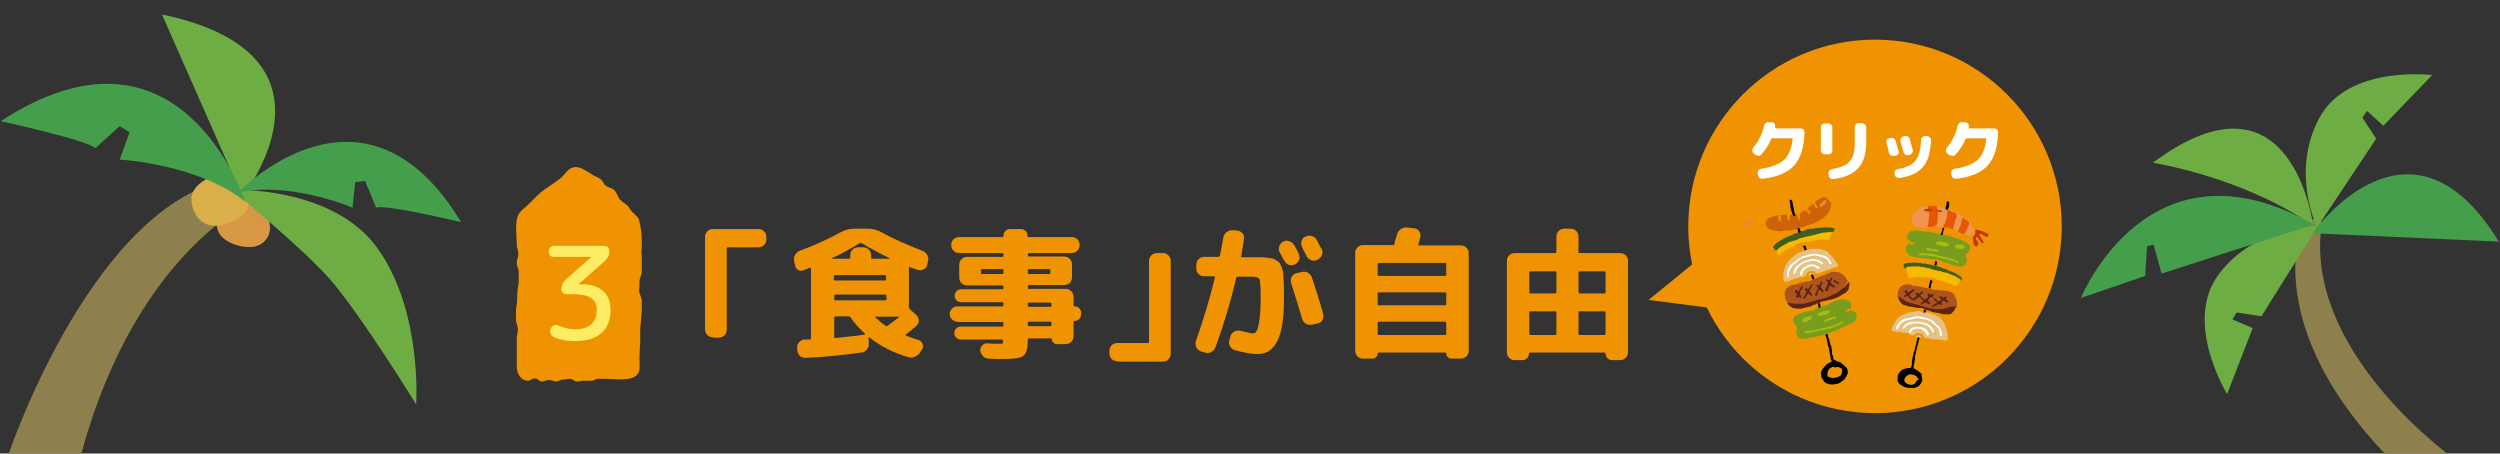 <?xml version="1.0" encoding="utf-8"?>
<!-- Generator: Adobe Illustrator 26.5.3, SVG Export Plug-In . SVG Version: 6.00 Build 0)  -->
<svg version="1.1" xmlns="http://www.w3.org/2000/svg" xmlns:xlink="http://www.w3.org/1999/xlink" x="0px" y="0px"
	 viewBox="0 0 656 119" style="enable-background:new 0 0 656 119;" xml:space="preserve">
<rect x="0" y="0" width="656" height="119" fill="#333333" stroke="none"/>
<style type="text/css">
	.st0{fill:#8E804C;}
	.st1{fill:#6DAD43;}
	.st2{fill:#459E4B;}
	.st3{fill:#D79745;}
	.st4{fill:#DAAE48;}
	.st5{fill:#6FB62D;}
	.st6{fill:#FCED65;}
	.st7{fill:#FFFFFF;}
	.st8{fill:#F15200;}
	.st9{fill:#F16100;}
	.st10{fill:#F5F2EE;}
	.st11{fill:#C78F5D;}
	.st12{fill:#E65E80;}
	.st13{fill:#F7DBA4;}
	.st14{fill:#CF9557;}
	.st15{fill:#ECBE5F;}
	.st16{fill:#C18E20;}
	.st17{fill:#A15823;}
	.st18{fill:#EF9302;}
	.st19{fill:#AC541C;}
	.st20{fill:#C93513;}
	.st21{fill:#7A9C1C;}
	.st22{fill:#A7BD0E;}
	.st23{fill:#E5C284;}
	.st24{fill:#405D20;}
	.st25{fill:#F6BB01;}
	.st26{fill:#EF9550;}
	.st27{fill:#E65603;}
	.st28{fill:#B64201;}
	.st29{fill:#5B2418;}
	.st30{fill:#CD6306;}
	.st31{fill:#E08B37;}
</style>
<g id="レイヤー_1">
</g>
<g id="レイヤー_2">
</g>
<g id="レイヤー_3">
	<g>
		<g>
			<path class="st0" d="M604.7,56.8c0,0-15.2,30.9,30.5,71.3l8.4-8c0,0-39.7-28.2-34.3-61.8L604.7,56.8z"/>
			<path class="st1" d="M584.4,103.4c0,0-11.8-19.1-2-31.7c9.8-12.7,25.8-12.4,25.8-12.4L593.4,83l-6.5-1l-1.1,1.8l5.3,2.3
				L584.4,103.4z"/>
			<path class="st1" d="M638.2,19.7c0,0-22.2-2.8-29.7,11.4c-7.5,14.2-0.5,28.6-0.5,28.6l15.5-23.3l-3.6-5.5l1.2-1.8l4.3,3.9
				L638.2,19.7z"/>
			<path class="st2" d="M606.8,61.2c0,0,25.4-36.2,48.9,2.2L606.8,61.2z"/>
			<path class="st1" d="M564.9,42.7c0,0,23.8,3.7,42.1,16.6C607,59.3,601.6,15.4,564.9,42.7z"/>
			<path class="st2" d="M546,78.2c0.4-0.8,18.1-43.7,61.1-19.3l-39.9,12.9l-2.1-7.6l-1.7,0.4l-0.5,7.8L546,78.2z"/>
		</g>
		<g>
			<g>
				<path class="st3" d="M65.4,52.7c-2.3-0.3-4.9-0.4-6.7,1.1c-0.7,0.7-1.2,1.6-1.5,2.6c-0.5,1.5-0.5,3.2,0.2,4.6
					c0.9,1.7,2.8,2.7,4.6,3.3c1.3,0.4,2.7,0.6,4,0.5c1.4-0.1,2.7-0.7,3.6-1.7c1.8-1.9,1.5-5.1,0.1-7.3c-1.2-1.8-3-3.1-5-3.6"/>
			</g>
			<path class="st0" d="M2.2,119.3c0,0,23.1-69,61.1-72.7l2.7,6.4c0,0-32.1,14.2-45.8,70.5L2.2,119.3z"/>
			<g>
				<path class="st4" d="M55.3,46.3c-2.2,1.2-4.5,2.7-5,5.1c-0.2,1.1,0,2.2,0.3,3.2c0.5,1.6,1.6,3.2,3.1,4c1.9,1,4.1,0.7,6,0
					c1.4-0.5,2.7-1.1,3.8-2.1s1.9-2.3,2-3.8c0.3-2.8-1.9-5.5-4.6-6.5c-2.1-0.8-4.5-0.9-6.6-0.1"/>
			</g>
			<path class="st1" d="M63.6,51.6c0,0,29.6-37.2-21.1-47.8L63.6,51.6z"/>
			<path class="st1" d="M60.7,49.8c0,0,26.6-1.1,38.4,15.4c11.8,16.5,10.1,40.9,10.1,40.9S94.7,82.6,86.6,73.3
				C78.8,64.5,60.7,49.8,60.7,49.8z"/>
			<path class="st2" d="M64.3,52.9c0,0-16.8-52-64.1-21.1c0,0,22.9,5,24.8,7.1l6.4-5.8l2.6,1.6l-2.6,7.2
				C31.4,41.8,52.5,43.2,64.3,52.9z"/>
			<path class="st2" d="M62.4,50.6c0,0,33-34.7,58.6,7.7c0,0-20-4.8-22.3-3.8l-2.9-7l-2.6,0.3l-0.7,6.7
				C92.5,54.4,75.4,47.4,62.4,50.6z"/>
		</g>
		<g>
			<g>
				<path class="st18" d="M187.1,88.5c-0.6,0-1.1-0.2-1.5-0.6c-0.4-0.4-0.6-0.9-0.6-1.5V62.2c0-0.6,0.2-1.1,0.6-1.5
					c0.4-0.4,0.9-0.6,1.5-0.6H199c0.6,0,1.1,0.2,1.5,0.6c0.4,0.4,0.6,0.9,0.6,1.5v0.6c0,0.6-0.2,1.1-0.6,1.5s-0.9,0.6-1.5,0.6h-8
					c-0.2,0-0.3,0.1-0.3,0.3v21.3c0,0.6-0.2,1.1-0.6,1.5c-0.4,0.4-0.9,0.6-1.5,0.6H187.1z"/>
				<path class="st18" d="M208.6,69.5l-0.2-0.9c-0.1-0.6-0.1-1.1,0.2-1.7c0.3-0.5,0.7-0.9,1.3-1.1c4-1.5,7.5-3.1,10.6-4.8
					c1.2-0.7,2.5-1,3.9-1h3.1c1.4,0,2.7,0.3,3.9,1c3,1.7,6.6,3.2,10.6,4.8c0.6,0.2,1,0.6,1.3,1.1c0.3,0.5,0.4,1.1,0.2,1.7l-0.2,0.9
					c-0.1,0.6-0.5,1-1,1.2c-0.5,0.3-1,0.3-1.6,0.1c-0.8-0.3-1.5-0.5-1.9-0.7c-0.2,0-0.3,0-0.3,0.2v10.2c0,0.2,0.1,0.4,0.2,0.6
					l1.8,1.6c0.4,0.4,0.6,0.9,0.6,1.4c0,0.6-0.2,1-0.6,1.4c-1.2,1-2.2,1.8-2.8,2.3c-0.1,0-0.1,0.1,0,0.2c0,0.1,0.1,0.1,0.1,0.1
					c1,0.4,2.1,0.8,3.2,1.1c0.5,0.1,0.8,0.5,1.1,1c0.2,0.5,0.2,1-0.1,1.4l-0.5,0.8c-0.3,0.5-0.8,0.9-1.4,1.2
					c-0.6,0.3-1.2,0.3-1.8,0.1c-3.8-1.1-7.2-2.8-10.2-5.2c-0.1,0-0.2,0-0.2,0.1l0.1,1.5c0,0.6-0.1,1.1-0.5,1.6s-0.8,0.7-1.4,0.8
					c-5.2,0.7-10,1.2-14.6,1.4c-0.6,0-1.1-0.1-1.6-0.5c-0.4-0.4-0.7-0.9-0.7-1.5l0-0.6c-0.1-0.6,0.1-1.1,0.5-1.5s0.8-0.7,1.4-0.7
					c0.1,0,0.4,0,0.7,0c0.3,0,0.5,0,0.7,0c0.2,0,0.3-0.1,0.3-0.3V70.5c0-0.2-0.1-0.3-0.3-0.2c-0.2,0-0.4,0.1-0.8,0.3
					c-0.3,0.1-0.6,0.2-0.8,0.3c-0.5,0.2-1.1,0.2-1.6-0.1C209,70.5,208.7,70.1,208.6,69.5z M225.6,63.8c-2.5,1.5-4.9,2.9-7.4,4
					c0,0,0,0.1,0.1,0.1h4.5c0.2,0,0.3-0.1,0.3-0.3v-0.6c0-0.6,0.2-1.1,0.6-1.5c0.4-0.4,0.9-0.6,1.5-0.6h1.3c0.6,0,1.1,0.2,1.5,0.6
					c0.4,0.4,0.6,0.9,0.6,1.5v0.6c0,0.2,0.1,0.3,0.3,0.3h4.5c0,0,0.1-0.1,0.1-0.1c-2.5-1.2-4.9-2.5-7.4-4
					C226,63.7,225.8,63.7,225.6,63.8z M218.8,73.3c0,0.2,0.1,0.3,0.3,0.3h13.1c0.2,0,0.3-0.1,0.3-0.3v-0.8c0-0.2-0.1-0.3-0.3-0.3
					h-13.1c-0.2,0-0.3,0.1-0.3,0.3V73.3z M219.2,78.8h13.1c0.2,0,0.3-0.1,0.3-0.3v-0.9c0-0.2-0.1-0.3-0.3-0.3h-13.1
					c-0.2,0-0.3,0.1-0.3,0.3v0.9C218.8,78.7,219,78.8,219.2,78.8z M226.9,87.8c0,0,0.1,0,0.1-0.1c0-0.1,0-0.1,0-0.1
					c-1.5-1.4-2.8-2.8-3.8-4.3c-0.1-0.2-0.3-0.3-0.5-0.3h-3.5c-0.2,0-0.3,0.1-0.3,0.3v5.1c0,0.2,0.1,0.3,0.3,0.3
					C221.7,88.4,224.3,88.2,226.9,87.8z M235.8,83.3c0,0,0.1-0.1,0.1-0.1c0,0,0-0.1-0.1-0.1h-6c-0.1,0-0.1,0-0.1,0.1
					c0,0.1,0,0.1,0,0.1c0.9,0.8,1.8,1.6,2.7,2.2c0.1,0.1,0.3,0.1,0.5,0C234.2,84.5,235.2,83.8,235.8,83.3z"/>
				<path class="st18" d="M251.2,84.4c-0.5,0-1-0.2-1.4-0.6c-0.4-0.4-0.6-0.8-0.6-1.4c0-0.5,0.2-1,0.6-1.4c0.4-0.4,0.8-0.6,1.4-0.6
					H263c0.2,0,0.3-0.1,0.3-0.3v-0.5c0-0.2-0.1-0.3-0.3-0.3h-10.8c-0.5,0-0.9-0.2-1.2-0.5c-0.3-0.3-0.5-0.7-0.5-1.2
					c0-0.5,0.2-0.9,0.5-1.2c0.3-0.3,0.7-0.5,1.2-0.5H263c0.2,0,0.3-0.1,0.3-0.3v-0.4c0-0.2-0.1-0.3-0.3-0.3h-5.6h-3.6
					c-0.6,0-1.1-0.2-1.5-0.6c-0.4-0.4-0.6-0.9-0.6-1.5v-3.3c0-0.6,0.2-1.1,0.6-1.5c0.4-0.4,0.9-0.6,1.5-0.6h9.2
					c0.2,0,0.3-0.1,0.3-0.3v-0.4c0-0.2-0.1-0.3-0.3-0.3h-11.3c-0.6,0-1.1-0.2-1.5-0.6c-0.4-0.4-0.6-0.9-0.6-1.5
					c0-0.6,0.2-1.1,0.6-1.5c0.4-0.4,0.9-0.6,1.5-0.6h11.3c0.2,0,0.3-0.1,0.3-0.3c0-0.5,0.2-1,0.5-1.3c0.4-0.4,0.8-0.5,1.3-0.5h2.7
					c0.5,0,1,0.2,1.3,0.5c0.4,0.4,0.5,0.8,0.5,1.3c0,0.2,0.1,0.3,0.3,0.3h11.3c0.6,0,1.1,0.2,1.5,0.6c0.4,0.4,0.6,0.9,0.6,1.5
					c0,0.6-0.2,1.1-0.6,1.5c-0.4,0.4-0.9,0.6-1.5,0.6H270c-0.2,0-0.3,0.1-0.3,0.3V67c0,0.2,0.1,0.3,0.3,0.3h9.2
					c0.6,0,1.1,0.2,1.5,0.6c0.4,0.4,0.6,0.9,0.6,1.5v3.3c0,0.6-0.2,1.1-0.6,1.5s-0.9,0.6-1.5,0.6H270c-0.2,0-0.3,0.1-0.3,0.3v0.4
					c0,0.2,0.1,0.3,0.3,0.3h9.6c0.6,0,1.1,0.2,1.5,0.6c0.4,0.4,0.6,0.9,0.6,1.5v2.2c0,0.2,0.1,0.3,0.3,0.3c0.5,0,0.9,0.2,1.2,0.5
					c0.4,0.4,0.5,0.8,0.5,1.2v0.4c0,0.5-0.2,0.9-0.5,1.2c-0.4,0.4-0.8,0.5-1.2,0.5c-0.2,0-0.3,0.1-0.3,0.3v3.7
					c0,0.6-0.2,1.1-0.6,1.5c-0.4,0.4-0.9,0.6-1.5,0.6h-2.3c-0.3,0-0.6-0.1-0.9-0.4c-0.3-0.3-0.4-0.6-0.4-0.9c0-0.1-0.1-0.2-0.2-0.2
					H270c-0.2,0-0.3,0.1-0.3,0.3c0,2.3-0.4,3.8-1.2,4.3c-0.7,0.6-2.6,0.8-5.5,0.8c-1.2,0-2.4,0-3.6-0.1c-0.6,0-1.1-0.2-1.5-0.7
					c-0.4-0.4-0.6-0.9-0.7-1.5V92c0-0.6,0.2-1,0.6-1.4c0.4-0.4,0.9-0.6,1.5-0.5c0.9,0.1,1.8,0.1,2.9,0.1c0.5,0,0.8,0,0.9-0.1
					c0.1-0.1,0.1-0.3,0.1-0.7c0-0.2-0.1-0.3-0.3-0.3h-10.8c-0.5,0-0.9-0.2-1.2-0.5c-0.3-0.3-0.5-0.7-0.5-1.2c0-0.5,0.2-0.9,0.5-1.2
					c0.3-0.3,0.7-0.5,1.2-0.5H263c0.2,0,0.3-0.1,0.3-0.3v-0.6c0-0.2-0.1-0.3-0.3-0.3H251.2z M263,71.9c0.2,0,0.3-0.1,0.3-0.3v-0.7
					c0-0.2-0.1-0.3-0.3-0.3h-5.3c-0.2,0-0.3,0.1-0.3,0.3v0.7c0,0.2,0.1,0.3,0.3,0.3H263z M269.7,70.9v0.7c0,0.2,0.1,0.3,0.3,0.3h5.3
					c0.2,0,0.3-0.1,0.3-0.3v-0.7c0-0.2-0.1-0.3-0.3-0.3H270C269.8,70.6,269.7,70.7,269.7,70.9z M269.7,79.7v0.5
					c0,0.2,0.1,0.3,0.3,0.3h5.6c0.2,0,0.3-0.1,0.3-0.3v-0.5c0-0.2-0.1-0.3-0.3-0.3H270C269.8,79.3,269.7,79.4,269.7,79.7z
					 M269.7,84.7v0.6c0,0.2,0.1,0.3,0.3,0.3h5.6c0.2,0,0.3-0.1,0.3-0.3v-0.6c0-0.2-0.1-0.3-0.3-0.3H270
					C269.8,84.4,269.7,84.5,269.7,84.7z"/>
				<path class="st18" d="M293.2,94.8c-0.6,0-1.1-0.2-1.5-0.6c-0.4-0.4-0.6-0.9-0.6-1.5v-0.6c0-0.6,0.2-1.1,0.6-1.5
					c0.4-0.4,0.9-0.6,1.5-0.6h8c0.2,0,0.3-0.1,0.3-0.3V68.5c0-0.6,0.2-1.1,0.6-1.5c0.4-0.4,0.9-0.6,1.5-0.6h1.5
					c0.6,0,1.1,0.2,1.5,0.6c0.4,0.4,0.6,0.9,0.6,1.5v24.3c0,0.6-0.2,1.1-0.6,1.5c-0.4,0.4-0.9,0.6-1.5,0.6H293.2z"/>
				<path class="st18" d="M315.1,92.2c-0.5-0.2-0.9-0.5-1.2-1.1c-0.2-0.5-0.3-1.1-0.1-1.6c2-5.7,3.7-11.2,5-16.7
					c0-0.2,0-0.3-0.3-0.3H316c-0.6,0-1.1-0.2-1.5-0.6c-0.4-0.4-0.6-0.9-0.6-1.5v-0.9c0-0.6,0.2-1.1,0.6-1.5c0.4-0.4,0.9-0.6,1.5-0.6
					h3.7c0.2,0,0.3-0.1,0.4-0.3c0.1-0.3,0.4-1.9,0.9-4.8c0.1-0.6,0.4-1.1,0.9-1.4c0.5-0.4,1-0.5,1.6-0.5l1.1,0.1
					c0.6,0,1,0.3,1.4,0.7c0.4,0.4,0.5,0.9,0.4,1.5c-0.1,1-0.4,2.5-0.7,4.5c-0.1,0.2,0,0.3,0.3,0.3h2c1.1,0,1.9,0,2.4,0
					c0.5,0,1.2,0,1.9,0.1s1.2,0.2,1.5,0.2c0.3,0.1,0.7,0.2,1.1,0.5c0.4,0.3,0.7,0.5,0.9,0.7c0.1,0.2,0.3,0.6,0.5,1.1
					c0.2,0.6,0.3,1,0.4,1.4c0,0.4,0.1,1.1,0.1,2c0.1,0.9,0.1,1.7,0.1,2.5c0,0.7,0,1.8,0,3.1c0,9.2-2.3,13.8-6.8,13.8
					c-1.5,0-3.5-0.3-6-1c-0.6-0.1-1-0.5-1.3-1c-0.3-0.5-0.4-1.1-0.2-1.7l0.3-1c0.1-0.5,0.5-1,1-1.2c0.5-0.3,1-0.3,1.6-0.2
					c1.7,0.4,2.8,0.7,3.4,0.7c0.3,0,0.7-0.3,0.9-0.8c0.3-0.5,0.5-1.5,0.7-3c0.2-1.4,0.3-3.3,0.3-5.5c0-2.8-0.1-4.4-0.3-4.9
					c-0.2-0.5-1-0.7-2.4-0.7h-3.3c-0.2,0-0.4,0.1-0.4,0.3c-1.5,6.3-3.3,12.4-5.5,18.3c-0.2,0.5-0.6,0.9-1.1,1.2
					c-0.5,0.3-1.1,0.3-1.7,0.1L315.1,92.2z M335.8,66.2c-0.3-0.5-0.3-1-0.1-1.6c0.2-0.5,0.5-1,1-1.2h0c0.5-0.3,1.1-0.3,1.6-0.1
					c0.6,0.2,1,0.5,1.3,1c0.3,0.5,0.7,1.3,1.2,2.3c0.2,0.5,0.3,1.1,0.1,1.6c-0.2,0.5-0.6,0.9-1.1,1.2c-0.5,0.2-1.1,0.3-1.6,0.1
					c-0.5-0.2-1-0.6-1.2-1.1C336.8,68.2,336.4,67.4,335.8,66.2z M341.5,71.4c0.5-0.2,1.1-0.1,1.6,0.1c0.5,0.3,0.9,0.7,1.1,1.2
					c1.1,3.2,2.1,6.4,3,9.7c0.1,0.6,0.1,1.1-0.2,1.6s-0.7,0.8-1.3,0.9l-1.4,0.3c-0.6,0.1-1.1,0-1.6-0.2c-0.5-0.3-0.8-0.7-1-1.3
					c-0.8-2.8-1.8-5.9-2.9-9.4c-0.2-0.5-0.1-1.1,0.1-1.6c0.3-0.5,0.7-0.9,1.2-1L341.5,71.4z M342.9,67.3c-0.1-0.2-0.3-0.6-0.6-1.2
					c-0.3-0.5-0.5-0.9-0.6-1.2c-0.3-0.5-0.3-1-0.2-1.6c0.2-0.6,0.5-1,1-1.2l0.1,0c0.5-0.3,1.1-0.3,1.6-0.2c0.6,0.2,1,0.5,1.3,1
					c0.8,1.6,1.2,2.4,1.3,2.4c0.3,0.5,0.3,1.1,0.1,1.6c-0.2,0.5-0.5,0.9-1.1,1.2l-0.1,0.1c-0.5,0.2-1.1,0.3-1.6,0.1
					C343.6,68.1,343.2,67.8,342.9,67.3z"/>
				<path class="st18" d="M357.7,94.1c-0.6,0-1.1-0.2-1.5-0.6c-0.4-0.4-0.6-0.9-0.6-1.5V66.4c0-0.6,0.2-1.1,0.6-1.5
					c0.4-0.4,0.9-0.6,1.5-0.6h7.8c0.2,0,0.4-0.1,0.4-0.3c0-0.1,0.2-1,0.7-2.5c0.1-0.6,0.5-1,1-1.4c0.5-0.3,1-0.5,1.6-0.4l1.9,0.2
					c0.5,0.1,1,0.3,1.3,0.8c0.3,0.5,0.4,1,0.3,1.5c-0.2,0.8-0.4,1.5-0.5,1.9c-0.1,0.2,0,0.3,0.2,0.3h10.9c0.6,0,1.1,0.2,1.5,0.6
					c0.4,0.4,0.6,0.9,0.6,1.5V92c0,0.6-0.2,1.1-0.6,1.5c-0.4,0.4-0.9,0.6-1.5,0.6h-2.4c-0.4,0-0.7-0.1-1-0.4c-0.3-0.3-0.4-0.6-0.4-1
					c0-0.1-0.1-0.2-0.2-0.2h-17.6c-0.1,0-0.2,0.1-0.2,0.2c0,0.4-0.1,0.7-0.4,1c-0.3,0.3-0.6,0.4-1,0.4H357.7z M361.5,69.3v2.8
					c0,0.2,0.1,0.3,0.3,0.3h17.4c0.2,0,0.3-0.1,0.3-0.3v-2.8c0-0.2-0.1-0.3-0.3-0.3h-17.4C361.6,69,361.5,69.1,361.5,69.3z
					 M361.5,77v2.8c0,0.2,0.1,0.3,0.3,0.3h17.4c0.2,0,0.3-0.1,0.3-0.3V77c0-0.2-0.1-0.3-0.3-0.3h-17.4
					C361.6,76.7,361.5,76.8,361.5,77z M361.5,84.7v2.9c0,0.2,0.1,0.3,0.3,0.3h17.4c0.2,0,0.3-0.1,0.3-0.3v-2.9
					c0-0.2-0.1-0.3-0.3-0.3h-17.4C361.6,84.4,361.5,84.5,361.5,84.7z"/>
				<path class="st18" d="M397.5,94.5c-0.6,0-1.1-0.2-1.5-0.6c-0.4-0.4-0.6-0.9-0.6-1.5V68.5c0-0.6,0.2-1.1,0.6-1.5
					c0.4-0.4,0.9-0.6,1.5-0.6h10.6c0.2,0,0.3-0.1,0.3-0.3v-4c0-0.6,0.2-1.1,0.6-1.5c0.4-0.4,0.9-0.6,1.5-0.6h1.6
					c0.6,0,1.1,0.2,1.5,0.6c0.4,0.4,0.6,0.9,0.6,1.5v4c0,0.2,0.1,0.3,0.3,0.3h10.6c0.6,0,1.1,0.2,1.5,0.6s0.6,0.9,0.6,1.5v23.9
					c0,0.6-0.2,1.1-0.6,1.5s-0.9,0.6-1.5,0.6H423c-0.5,0-0.9-0.2-1.2-0.5c-0.3-0.3-0.5-0.7-0.5-1.2c0-0.2-0.1-0.3-0.3-0.3h-19.5
					c-0.2,0-0.3,0.1-0.3,0.3c0,0.5-0.2,0.9-0.5,1.2c-0.3,0.3-0.7,0.5-1.2,0.5H397.5z M401.3,71.5v5.2c0,0.2,0.1,0.3,0.3,0.3h6.5
					c0.2,0,0.3-0.1,0.3-0.3v-5.2c0-0.2-0.1-0.3-0.3-0.3h-6.5C401.4,71.2,401.3,71.3,401.3,71.5z M401.3,82v5.6
					c0,0.2,0.1,0.3,0.3,0.3h6.5c0.2,0,0.3-0.1,0.3-0.3V82c0-0.2-0.1-0.3-0.3-0.3h-6.5C401.4,81.6,401.3,81.7,401.3,82z M414.2,71.5
					v5.2c0,0.2,0.1,0.3,0.3,0.3h6.5c0.2,0,0.3-0.1,0.3-0.3v-5.2c0-0.2-0.1-0.3-0.3-0.3h-6.5C414.3,71.2,414.2,71.3,414.2,71.5z
					 M414.2,82v5.6c0,0.2,0.1,0.3,0.3,0.3h6.5c0.2,0,0.3-0.1,0.3-0.3V82c0-0.2-0.1-0.3-0.3-0.3h-6.5C414.3,81.6,414.2,81.7,414.2,82
					z"/>
			</g>
			<g>
				<g>
					<path class="st18" d="M168.4,63.8c0,0.8,0,1.7-0.1,2.5c0,0.7,0.2,1.6,0.1,2.5c0,0.8,0,1.6,0,2.5c0,0.8-0.6,1.7-0.6,2.5
						c0,0.9,0,1.7-0.1,2.5c0,0.8,0.7,1.7,0.7,2.5c0,0.9,0,1.7,0,2.5c0,0.9-0.2,1.7-0.2,2.5c0,0.9-0.2,1.7-0.2,2.5c0,0.9,0,1.7,0,2.5
						c0,1.5,0,1.2-0.1,2.5c0,1.2-0.1,1.2-0.1,2.5c0,2.8,0.6,4.8-2.5,5.5c-2.1,0.5-4.3,0.1-6.4,0.1c-1,0-1,0-1.9,0
						c-0.9,0-0.9,0.5-1.8,0.5c-1,0-1,0-1.9,0c-0.9,0-0.9,0.2-1.9,0.2c-0.9,0-0.9-0.7-1.8-0.7c-0.9,0-0.9,0.2-1.9,0.2
						c-0.9,0-0.9,0.5-1.8,0.5c-0.9,0-0.9-0.4-1.9-0.4c-0.9,0-0.9,0.4-1.8,0.4c-0.9,0-0.9-0.8-1.9-0.8c-0.9,0-0.9,0.6-1.8,0.6
						c-0.7,0-1.5-0.3-2-1c-0.5-0.6-0.9-1.6-0.9-2.6c0-1.2,0-0.9,0-2.5c0-0.7,0-1.6,0-2.5c0-0.7,0-1.6,0-2.4c0-0.8,0.3-1.7,0.3-2.5
						c0-0.8-0.5-1.7-0.5-2.5c0-0.8,0-1.7,0-2.5c0-0.8,0.3-1.7,0.3-2.5c0-0.8,0-1.7,0.1-2.4c0-0.9,0.3-1.7,0.3-2.5c0-0.9,0-1.7,0-2.5
						c0-1.5-0.5-1.2-0.5-2.5c0-1.2,0.4-1.2,0.4-2.4c0-1.2-0.4-1.2-0.4-2.5c0-2.1-0.6-6.1,0.5-7.9c0.6-1,2-2,2.8-2.8
						c1.2-1.2,2.6-2.7,4-3.7c1.3-0.9,2.7-1.8,3.9-2.7c1.3-0.9,2.1-2.8,3.7-3.1c1.6-0.4,3.6,1.1,4.9,1.9c0.6,0.4,1.7,0.8,2.2,1.2
						c0.6,0.5,0.8,1.3,1.3,1.7c0.8,0.6,1.6,0.5,2.3,1.2c0.7,0.7,0.9,1.8,1.5,2.5c0.6,0.6,1.4,1,2,1.6c0.5,0.5,0.6,1,1.1,1.5
						c1.1,1.2,1.9,1.3,2.1,3.2C168.3,60.4,168.4,62.1,168.4,63.8z"/>
				</g>
				<g>
					<path class="st6" d="M145.5,67.5c-0.4,0-0.8-0.1-1.1-0.4c-0.3-0.3-0.4-0.7-0.4-1.1c0-0.4,0.1-0.8,0.4-1.1
						c0.3-0.3,0.7-0.4,1.1-0.4h12.9c0.4,0,0.8,0.1,1.1,0.4c0.3,0.3,0.4,0.7,0.4,1.1c0,1-0.4,1.8-1.2,2.5l-6.8,6c0,0,0,0,0,0.1
						c0,0,0,0,0,0h1c2.3,0,4.1,0.6,5.4,1.8c1.3,1.2,1.9,2.8,1.9,5c0,2.6-0.8,4.6-2.4,6c-1.6,1.4-3.9,2.1-6.9,2.1
						c-2.1,0-3.9-0.3-5.5-1c-0.4-0.2-0.7-0.5-0.9-0.9c-0.2-0.4-0.2-0.9,0-1.3c0.1-0.4,0.4-0.7,0.8-0.9c0.4-0.2,0.8-0.2,1.2,0
						c1.6,0.7,3.1,1,4.5,1c1.8,0,3.1-0.4,4.1-1.3c1-0.9,1.5-2.1,1.5-3.8c0-1.4-0.5-2.4-1.5-3.1c-1-0.7-2.6-1-4.8-1h-1.6
						c-0.4,0-0.7-0.1-1-0.4c-0.3-0.3-0.4-0.6-0.4-1c0-1,0.4-1.7,1.1-2.4l6.7-5.9c0,0,0,0,0-0.1c0,0,0,0,0,0H145.5z"/>
				</g>
			</g>
		</g>
		<g>
			<circle class="st18" cx="492" cy="59.4" r="49"/>
			<g>
				<path class="st7" d="M460.6,40.6l-0.5-0.4c-0.2-0.2-0.3-0.4-0.3-0.7c0-0.3,0.1-0.5,0.2-0.7c1.5-1.7,2.4-3.7,2.9-5.8
					c0.1-0.3,0.2-0.5,0.4-0.7c0.2-0.2,0.5-0.3,0.8-0.2l0.8,0c0.3,0,0.5,0.1,0.7,0.3c0.2,0.2,0.2,0.4,0.2,0.7c0,0,0,0.1,0,0.2
					c0,0.1,0,0.1,0,0.2c0,0.1,0,0.2,0.1,0.2h6.6c0.3,0,0.5,0.1,0.7,0.3c0.2,0.2,0.3,0.4,0.3,0.7c-0.1,3.9-1,6.8-2.7,8.7
					c-1.7,1.9-4.5,3.1-8.3,3.5c-0.3,0-0.5,0-0.8-0.2c-0.2-0.2-0.4-0.4-0.4-0.7l-0.1-0.6c0-0.3,0-0.5,0.2-0.7
					c0.2-0.2,0.4-0.3,0.6-0.4c2.8-0.4,4.8-1.2,6.1-2.3c1.3-1.2,2-3,2.3-5.5c0-0.1,0-0.2-0.1-0.2H465c-0.1,0-0.2,0-0.2,0.1
					c-0.6,1.5-1.5,2.9-2.7,4.2c-0.2,0.2-0.4,0.3-0.7,0.3C461.1,40.8,460.8,40.8,460.6,40.6z"/>
				<path class="st7" d="M478.8,40.5c-0.3,0-0.5-0.1-0.7-0.3c-0.2-0.2-0.3-0.4-0.3-0.7v-6.1c0-0.3,0.1-0.5,0.3-0.7
					c0.2-0.2,0.4-0.3,0.7-0.3h1c0.3,0,0.5,0.1,0.7,0.3c0.2,0.2,0.3,0.4,0.3,0.7v6.1c0,0.3-0.1,0.5-0.3,0.7c-0.2,0.2-0.4,0.3-0.7,0.3
					H478.8z M488.7,32.4c0.3,0,0.5,0.1,0.7,0.3s0.3,0.4,0.3,0.7v4c0,2.9-0.7,5.2-2.1,6.7c-1.4,1.6-3.6,2.5-6.5,2.9
					c-0.3,0-0.5,0-0.8-0.2c-0.2-0.2-0.4-0.4-0.4-0.7l-0.1-0.6c0-0.3,0-0.5,0.2-0.7c0.2-0.2,0.4-0.4,0.6-0.4c2.3-0.4,3.9-1,4.8-2.1
					c0.9-1,1.3-2.6,1.3-4.9v-4.1c0-0.3,0.1-0.5,0.3-0.7s0.4-0.3,0.7-0.3H488.7z"/>
				<path class="st7" d="M495.7,40.2c-0.3-1.2-0.5-2.1-0.7-2.8c-0.1-0.3,0-0.5,0.1-0.7c0.1-0.2,0.3-0.4,0.6-0.4l0.4-0.1
					c0.3-0.1,0.5,0,0.8,0.1c0.2,0.1,0.4,0.3,0.5,0.6c0.3,1.2,0.6,2.1,0.8,2.8c0.1,0.3,0,0.5-0.1,0.7c-0.1,0.2-0.4,0.4-0.6,0.4
					l-0.4,0.1c-0.3,0.1-0.5,0-0.8-0.1C495.9,40.7,495.7,40.5,495.7,40.2z M506.7,36.7c-0.1,3.2-0.8,5.6-2.1,7.1
					c-1.3,1.5-3.3,2.5-6.2,2.9c-0.3,0-0.5,0-0.8-0.2s-0.4-0.4-0.4-0.7l-0.1-0.3c0-0.3,0-0.5,0.2-0.7c0.1-0.2,0.4-0.4,0.6-0.4
					c2.2-0.4,3.8-1.1,4.7-2.2c0.9-1.1,1.4-3,1.5-5.5c0-0.3,0.1-0.5,0.3-0.7c0.2-0.2,0.4-0.3,0.7-0.3l0.5,0c0.3,0,0.5,0.1,0.7,0.3
					C506.6,36.2,506.7,36.4,506.7,36.7z M500.8,40.7c-0.3,0.1-0.5,0-0.8-0.1c-0.2-0.1-0.4-0.3-0.5-0.6c0-0.1-0.3-1-0.8-2.9
					c-0.1-0.3,0-0.5,0.1-0.8c0.1-0.2,0.3-0.4,0.6-0.5l0.4-0.1c0.3-0.1,0.5,0,0.8,0.1c0.2,0.1,0.4,0.3,0.5,0.6
					c0.3,1.2,0.6,2.2,0.8,2.9c0.1,0.3,0,0.5-0.1,0.8c-0.1,0.2-0.4,0.4-0.6,0.5L500.8,40.7z"/>
				<path class="st7" d="M511.4,40.6l-0.5-0.4c-0.2-0.2-0.3-0.4-0.3-0.7c0-0.3,0.1-0.5,0.2-0.7c1.5-1.7,2.4-3.7,2.9-5.8
					c0.1-0.3,0.2-0.5,0.4-0.7c0.2-0.2,0.5-0.3,0.8-0.2l0.8,0c0.3,0,0.5,0.1,0.7,0.3c0.2,0.2,0.2,0.4,0.2,0.7c0,0,0,0.1,0,0.2
					c0,0.1,0,0.1,0,0.2c0,0.1,0,0.2,0.1,0.2h6.6c0.3,0,0.5,0.1,0.7,0.3c0.2,0.2,0.3,0.4,0.3,0.7c-0.1,3.9-1,6.8-2.7,8.7
					c-1.7,1.9-4.5,3.1-8.3,3.5c-0.3,0-0.5,0-0.8-0.2c-0.2-0.2-0.4-0.4-0.4-0.7l-0.1-0.6c0-0.3,0-0.5,0.2-0.7
					c0.2-0.2,0.4-0.3,0.6-0.4c2.8-0.4,4.8-1.2,6.1-2.3c1.3-1.2,2-3,2.3-5.5c0-0.1,0-0.2-0.1-0.2h-5.1c-0.1,0-0.2,0-0.2,0.1
					c-0.6,1.5-1.5,2.9-2.7,4.2c-0.2,0.2-0.4,0.3-0.7,0.3C511.9,40.8,511.6,40.8,511.4,40.6z"/>
			</g>
		</g>
		<g>
			<g>
				<path d="M504.4,99.8c0-0.1,0-0.2,0-0.3c-0.1-0.4-0.1-0.9-0.2-1.3c-0.1-0.2-0.2-0.3-0.4-0.5c-0.5-0.4-0.6-0.5-1.4-0.9l-1.1-0.3
					c-0.1,0-0.2,0.1-0.3,0.1c-0.1,0-0.2,0-0.3,0c-0.6,0-1,0.2-1.5,0.4c-0.1,0.1-0.2,0.2-0.3,0.2c-0.2,0.2-0.4,0.4-0.6,0.7
					c-0.1,0.1-0.1,0.3-0.2,0.4c-0.1,0.2-0.2,0.4-0.1,0.6c0,0.3-0.1,0.6-0.1,0.8c0.1,0.5,0.1,0.5,0.5,1c0.4,0.4,0.9,0.6,1.4,0.9
					c0.2,0,0.4,0.1,0.6,0.1c0.2,0,0.4,0.1,0.7,0.1c0.3-0.1,0.6,0.1,0.9,0c0.4,0,0.7-0.1,1.1-0.3c0.2-0.1,0.4-0.2,0.5-0.3
					c0.4-0.4,0.5-0.8,0.7-1.1C504.4,100.1,504.4,99.9,504.4,99.8z M503,99.9c-0.2,0.2-0.4,0.5-0.6,0.8c-0.1,0.1-0.2,0.1-0.3,0.2
					c-0.3,0-0.5,0-0.7,0.1c-0.2,0-0.5-0.1-0.7-0.2c-0.2-0.1-0.4-0.2-0.6-0.3c-0.2-0.2-0.4-0.4-0.4-0.7c0-0.3,0.1-0.5,0.2-0.7
					c0.1-0.1,0.2-0.2,0.3-0.4c0.3-0.2,0.6-0.4,1-0.5c0.2,0,0.5,0.1,0.7,0.1c0.2,0,0.4,0.1,0.6,0.2c0.1,0.1,0.3,0.2,0.4,0.3
					c0.2,0.2,0.3,0.4,0.5,0.7c0,0.1,0,0.1,0,0.2C503.1,99.7,503,99.8,503,99.9z"/>
				<path class="st18" d="M506.6,73.5c0.8,0.2,1.6,0.3,2.4,0.5c0.4,0.1,0.7,0.1,1,0.4c0.1,0,0.2,0.1,0.2,0.1
					c0.2,0.1,0.4,0.1,0.6,0.2c0.1,0.1,0.1,0.1,0.2,0.2c0.3,0.1,0.5,0.3,0.7,0.4c0.3,0.1,0.5,0.3,0.7,0.5c0,0,0.1,0,0.1,0
					c0.1,0,0.1-0.1,0.2-0.1c0.2-0.2,0.2-0.4,0-0.6c-0.1-0.1-0.3-0.2-0.4-0.3c-0.1,0-0.2-0.1-0.3-0.1c-0.1,0-0.2-0.1-0.4-0.2
					c-0.4-0.2-0.7-0.4-1.2-0.5c-0.7-0.2-1.4-0.4-2.1-0.5c-0.1-0.1-0.2-0.1-0.3-0.2c-0.5-0.1-1.1-0.3-1.6-0.4
					c-0.4-0.1-0.8-0.2-1.2-0.1c-0.1,0-0.2,0-0.3,0c-0.2,0-0.4-0.1-0.7,0c-0.2,0.1-0.5-0.1-0.8,0c-0.3,0-0.7,0.1-1,0
					c-0.5,0.1-0.9,0.2-1.4,0.2c-0.1,0-0.2,0.1-0.3,0.2c0,0.1,0,0.1,0,0.2c0.1,0.2,0.2,0.4,0.3,0.5c0.1,0.1,0.2,0.1,0.3,0.1
					c0.4-0.1,0.9-0.1,1.3-0.2c0.4-0.1,0.8-0.1,1.2-0.1c0.2,0,0.3,0,0.5,0c0.1,0,0.2,0,0.3,0c0.2,0,0.3,0,0.5,0
					c0.3,0,0.5,0.1,0.7,0.1C506.3,73.6,506.5,73.5,506.6,73.5z"/>
				<path class="st19" d="M500.7,74.6c-0.1,0-0.2,0.1-0.3,0c-0.3,0-0.7,0.1-1,0.2c-0.3,0.1-0.6,0.3-0.8,0.6
					c-0.2,0.2-0.3,0.5-0.5,0.8c0,0.2-0.1,0.4-0.1,0.6c0,0.2-0.1,0.4-0.1,0.7c0,0.2,0.1,0.3,0.1,0.5c0.3,0.2,0.5,0.4,0.8,0.6
					c0.4,0.2,0.8,0.5,1.1,0.8c0.1,0.1,0.2,0.1,0.3,0.2c0.1,0,0.2,0.1,0.3,0.1c0.2,0.1,0.3,0.2,0.5,0.2c0.2,0,0.3,0.1,0.5,0.1
					c1.1,0.3,2.3,0.5,3.4,0.9c0.1,0,0.2,0.1,0.3,0.2c0.1,0,0.3,0,0.4,0.1c0.1,0.1,0.2,0.1,0.2,0.1c0.4,0.1,0.8,0.2,1.2,0.3
					c0.1,0,0.2,0,0.3,0c0.1,0,0.2,0,0.3,0c0.3,0.1,0.7,0.1,1,0.1c0.3,0.1,0.6-0.1,0.9,0c0.2,0,0.5,0,0.7-0.1c0.3-0.1,0.7-0.1,1-0.3
					c0.2-0.2,0.5-0.2,0.8-0.3c0.1,0,0.2,0,0.3,0c0.1,0,0.3,0,0.4-0.1c0.1,0,0.3-0.1,0.4-0.1c0.1,0,0.3-0.1,0.3-0.2
					c0.2-0.5,0.1-1,0.1-1.4c-0.1-0.3-0.1-0.7-0.3-1c-0.1-0.1-0.3-0.2-0.3-0.4c0-0.1,0-0.3,0-0.4c-0.1-0.1-0.2-0.3-0.3-0.4
					c-0.1-0.1-0.3-0.1-0.4-0.2c-0.1-0.1-0.2-0.1-0.4-0.2c-0.2-0.1-0.5-0.1-0.7-0.2c-0.1,0-0.2-0.1-0.3-0.1c-0.4,0.1-0.7,0-1-0.1
					c-0.1,0-0.2-0.1-0.3,0c-0.4,0.1-0.7,0-1-0.1c-0.1,0-0.3-0.1-0.4,0c-0.3,0-0.5,0-0.8-0.1c-1.4-0.3-2.8-0.7-4.2-0.9
					c-0.3-0.1-0.7-0.2-1-0.1c-0.1,0-0.2,0-0.3,0C501.5,74.7,501.1,74.6,500.7,74.6z"/>
				<path class="st20" d="M520.4,61.8c0.2,0.1,0.4,0.1,0.6,0.3c0.1,0.1,0.3,0.1,0.4,0.1c0.1,0,0.1,0,0.2-0.1
					c0.1-0.2,0.2-0.5,0.1-0.7c-0.1-0.1-0.1-0.1-0.2-0.2c-0.2-0.1-0.5-0.1-0.7-0.2c-0.1-0.1-0.2-0.2-0.3-0.2
					c-0.4-0.2-0.8-0.2-1.2-0.4c-0.1-0.1-0.3-0.1-0.4-0.1c-0.1,0-0.3,0-0.4,0c-0.1,0-0.1,0-0.1,0.1c0,0.1-0.1,0.2-0.1,0.2
					c0.1,0.3,0,0.7-0.1,1c-0.2,0.2-0.3,0.5-0.5,0.7c0,0.1,0,0.2,0,0.3c0,0.2,0.1,0.4,0.1,0.7c0,0.3,0,0.5,0.1,0.8
					c0.1,0.1,0.2,0.2,0.3,0.4c0.2,0.1,0.3,0.2,0.6,0.1c0.1,0,0.1-0.1,0.2-0.2c0-0.2,0.1-0.3,0.1-0.4c0-0.2-0.1-0.3-0.1-0.5
					c-0.2-0.4-0.4-0.6-0.6-1c0-0.2,0.1-0.3,0.3-0.3c0.1,0.1,0.2,0.1,0.3,0.2c0.1,0.2,0.2,0.3,0.3,0.5c0.1,0.2,0.3,0.3,0.4,0.5
					c0.1,0.2,0.2,0.3,0.4,0.4c0.1,0.1,0.2,0.1,0.3,0c0-0.1,0-0.2,0.1-0.2c-0.1-0.2-0.2-0.5-0.3-0.7c-0.2-0.1-0.3-0.3-0.4-0.6
					c-0.2-0.2-0.3-0.3-0.4-0.6c0-0.1,0-0.2,0.1-0.2c0.1-0.1,0.2-0.2,0.4-0.1C520.1,61.5,520.3,61.7,520.4,61.8z"/>
				<path class="st21" d="M510.1,68.8c0.1,0.1,0.2,0.2,0.4,0.2c0.9,0.3,1.9,0.6,2.9,0.9c0.1,0,0.2,0,0.3,0c0.1,0,0.2,0,0.3,0
					c0.4,0.1,0.7,0.1,1.1,0c0.2-0.2,0.5-0.4,0.7-0.6c0.2-0.4,0.3-0.7,0.3-1.1c-0.1-0.3-0.1-0.6-0.2-0.9c0-0.1,0-0.3,0-0.5
					c0.3-0.3,0.6-0.7,0.9-1c0.1-0.2,0.1-0.5,0.2-0.6c-0.1-0.3,0-0.6-0.2-0.9c-0.2-0.3-0.6-0.4-0.8-0.7c-0.3-0.1-0.5-0.2-0.7-0.3
					c-0.2-0.2-0.5-0.2-0.8-0.4c-0.6-0.2-1.2-0.3-1.7-0.6c-0.2,0.1-0.4-0.1-0.6-0.2c-0.5-0.1-1-0.3-1.5-0.4c-0.4-0.1-0.7-0.2-1.1-0.2
					c-0.1,0-0.3,0-0.4-0.1c-0.2-0.1-0.4-0.1-0.6-0.1c-0.2,0-0.3,0-0.4,0c-0.5-0.1-0.9-0.2-1.3-0.4c-0.2,0-0.4,0-0.6,0
					c-0.2-0.1-0.4-0.1-0.7-0.1c-0.4-0.1-0.9,0-1.3-0.2c-0.1,0-0.1,0-0.2,0c-0.3,0.1-0.6,0-0.8-0.1c-0.1,0-0.2,0-0.3,0
					c-0.2,0-0.4,0-0.6,0c-0.2,0-0.5,0-0.7,0c-0.2,0.1-0.5,0.2-0.7,0.4c-0.2,0.2-0.3,0.4-0.5,0.7c0,0.3-0.1,0.5-0.1,0.7
					c0.1,0.2,0.1,0.4,0.2,0.5c0.2,0.2,0.5,0.4,0.7,0.6c0.1,0,0.2,0.1,0.3,0.1c0.1,0,0.2,0.1,0.3,0.1c0.1,0,0.2-0.1,0.3,0.1
					c0,0.1,0,0.1,0.1,0.2c-0.1,0.1-0.2,0.3-0.3,0.3c-0.2,0-0.3,0.1-0.6,0c0,0-0.1-0.1-0.2-0.2c-0.1-0.1-0.2-0.1-0.3-0.1
					c0,0-0.1,0-0.1,0c-0.1,0.1-0.2,0.2-0.3,0.3c-0.2,0.4-0.3,0.8-0.4,1.2c0,0.2,0,0.3,0,0.5c0.1,0.1,0.2,0.3,0.2,0.4
					c0.2,0.1,0.3,0.2,0.4,0.2c0.1,0.2,0.2,0.3,0.3,0.5c0.3,0.1,0.6,0.2,1,0.3c0.3,0.1,0.6,0.2,0.9,0.2c0.3,0.1,0.7,0,1,0.2
					c0.3,0.1,0.6,0,0.9,0.1c0.3-0.1,0.7,0.1,1,0c0.5,0.1,1,0.3,1.6,0.3c0.1,0,0.1,0,0.2,0c0.4,0.1,0.9,0.3,1.3,0.2
					c0.1,0,0.2,0,0.3,0C509.7,68.8,509.9,68.8,510.1,68.8z"/>
				<path class="st22" d="M512.9,68.1c0.2,0.2,0.4,0.3,0.7,0.3c0.2,0.1,0.3,0.2,0.3,0.5c0,0-0.1,0.1-0.2,0.2c-0.1,0-0.2,0-0.2-0.1
					c-0.3-0.3-0.7-0.3-1.1-0.5c-0.1,0-0.2,0-0.2-0.1c-1.6-0.4-3.2-0.8-4.7-1.1c-0.3-0.1-0.7-0.2-1-0.1c-0.1,0-0.2,0-0.3-0.1
					c-0.2,0-0.4-0.1-0.7-0.1c-0.2,0-0.4-0.1-0.7,0c-0.3,0-0.6-0.1-0.9,0c-0.2,0-0.3-0.1-0.4-0.3c0.1-0.1,0.1-0.1,0.2-0.2
					c0.4,0,0.7-0.1,1.1,0c0.2,0.1,0.4-0.1,0.7,0c0.2,0.1,0.4,0.1,0.6,0.1c0.7-0.1,1.4,0.2,2.1,0.3C509.6,67.3,511.3,67.7,512.9,68.1
					z"/>
				<path class="st22" d="M511.2,63.9c0.1,0.1,0.2,0.2,0.2,0.4c-0.2,0.3-0.6,0.3-1,0.4c-0.6-0.1-1.2-0.4-1.9-0.5
					c-0.1-0.1-0.3-0.2-0.4-0.3c-0.1-0.1-0.1-0.2,0-0.4c0.2,0,0.3,0,0.5-0.1c0.2,0,0.3,0,0.5-0.1C509.8,63.5,510.5,63.6,511.2,63.9z"
					/>
				<path class="st22" d="M515.3,64.4c0.2,0.2,0.3,0.3,0.3,0.5c-0.2,0.2-0.4,0.2-0.6,0.4c-0.1,0-0.3,0.1-0.5,0.1
					c-0.5-0.1-1-0.2-1.4-0.4c-0.1-0.1-0.1-0.1-0.1-0.2c0,0,0-0.1,0-0.2c0-0.2,0.1-0.4,0.4-0.4c0.2-0.1,0.5-0.1,0.8,0
					C514.5,64.1,514.9,64.2,515.3,64.4z"/>
				<path class="st22" d="M505.6,65.6c-0.1-0.2-0.2-0.3-0.1-0.4c0.1,0,0.1-0.1,0.2-0.1c0.1,0,0.1,0,0.2,0c0.5,0.1,0.9,0.2,1.4,0.3
					c0.2,0,0.4,0,0.6,0c0.2,0,0.5,0.1,0.7,0.2c0,0,0,0,0,0.1c0,0.2-0.1,0.3-0.2,0.3c-0.1,0-0.1,0-0.2,0c-0.3,0-0.7-0.1-1-0.1
					c-0.1,0-0.3,0-0.4-0.1c-0.2,0-0.3-0.1-0.5-0.1c-0.2,0-0.3,0-0.5,0C505.7,65.7,505.6,65.7,505.6,65.6z"/>
				<path class="st23" d="M502.1,88.1C502.1,88.1,502.2,88.1,502.1,88.1c0.3-0.4,0.5-0.6,0.9-0.6c0.2,0,0.3-0.1,0.5-0.1
					c0.2,0.1,0.5,0.1,0.6,0.1c0.2,0.1,0.3,0.2,0.4,0.3c0.2,0.3,0.4,0.6,0.5,0.9c0.2,0,0.4,0.1,0.5,0.1c0.4-0.1,0.7,0,1.1,0.1
					c0.3,0.1,0.6,0.2,0.9,0.1c0.1,0,0.2,0,0.3,0c0.3,0,0.5,0.1,0.8,0.1c0.1,0,0.3,0.1,0.4,0c0.2,0,0.5,0,0.7,0.1
					c0.4,0.1,0.7,0.1,1.1,0.2c0,0,0.1,0,0.2-0.1c0.1-0.1,0.1-0.3,0.1-0.5c0-0.5,0-1-0.1-1.5c-0.2-0.7-0.4-1.5-0.7-2.2
					c-0.1-0.3-0.3-0.6-0.5-0.9c-0.2-0.2-0.3-0.4-0.5-0.6c-0.3-0.2-0.6-0.5-0.9-0.7c-0.2-0.1-0.4-0.1-0.6-0.2
					c-0.2-0.1-0.4-0.2-0.5-0.2c-0.2,0-0.3-0.2-0.6-0.3c-0.1,0-0.3-0.1-0.5-0.1c-0.5-0.1-1-0.3-1.6-0.2c-0.1,0-0.2,0-0.3-0.1
					c-0.3-0.1-0.7-0.1-1-0.2c-0.4,0.1-0.8,0.1-1.2,0.2c-0.2,0.1-0.4,0.1-0.6,0.1c-0.2,0-0.3,0-0.5,0.1c-0.2,0-0.4,0.1-0.6,0.2
					c-0.3,0.1-0.7,0.3-1,0.4c-0.3,0.1-0.6,0.3-0.9,0.5c-0.1,0.1-0.2,0.2-0.3,0.2c-0.4,0.3-0.7,0.7-0.9,1.1c-0.2,0.2-0.3,0.5-0.4,0.7
					c-0.1,0.2-0.3,0.5-0.4,0.7c-0.1,0.2-0.1,0.5-0.2,0.7c0,0.1,0,0.2,0.1,0.3c0.4,0.1,0.8,0.2,1.2,0.3c0.1,0,0.1,0,0.2,0
					c0.2,0,0.3,0,0.5,0c0.6,0.1,1.2,0.2,1.8,0.3c0.1,0,0.3,0,0.4,0c0.2,0,0.3,0.1,0.5,0.2C501.2,87.9,501.6,88,502.1,88.1z
					 M503.9,88.1c-0.3-0.2-0.6-0.1-0.8-0.1c-0.1,0-0.3,0.1-0.3,0.2c0,0.1,0,0.1,0,0.2c0,0,0.1,0.1,0.1,0.1c0.1,0,0.2,0,0.2,0
					c0.3,0.1,0.6,0.1,0.9,0.2c0,0,0.1,0,0.1,0c0,0,0-0.1,0-0.1C504.1,88.3,504,88.2,503.9,88.1z"/>
				<path class="st7" d="M503.2,83.5c-0.6,0-1.1,0.1-1.6,0.3c-0.2,0.1-0.4,0.1-0.7,0.1c-0.4,0.1-0.8,0.2-1.2,0.4
					c-0.6,0.2-1,0.6-1.3,1.2c-0.2,0.3-0.4,0.6-0.6,0.9c0,0-0.1,0-0.2,0c0,0-0.1-0.1-0.1-0.1c0.1-0.2,0.1-0.4,0.2-0.7
					c0.3-0.3,0.4-0.7,0.7-1c0.4-0.3,0.7-0.7,1.2-0.9c0.8-0.2,1.8-0.4,2.7-0.6c0.2-0.1,0.4-0.1,0.7-0.1c0.1,0,0.3,0,0.5,0
					c0.4,0.1,0.9,0.2,1.4,0.3c0.2,0.1,0.5,0.2,0.8,0.1c0,0,0.1,0,0.1,0.1c0.2,0.2,0.5,0.2,0.8,0.3c0.1,0,0.2,0.1,0.2,0.2
					c0.6,0.3,0.6,0.4,1,0.8c0.4,0.4,0.8,0.8,1.2,1.1c0.1,0.2,0.2,0.4,0.3,0.6c0.2,0.4,0.2,0.9,0.3,1.3c0,0.1,0,0.2-0.1,0.3
					c-0.1,0.1-0.2,0.2-0.4,0.1c-0.1-0.1-0.2-0.2-0.2-0.3c0-0.2,0.1-0.4,0.1-0.6c0,0,0-0.1,0-0.1c-0.1-0.2-0.1-0.5-0.2-0.7
					c-0.3-0.5-0.7-0.8-1.1-1.2c-0.4-0.4-0.8-0.7-1.1-1c-0.3-0.1-0.7-0.2-1-0.4c-0.1-0.1-0.2-0.1-0.3-0.1c-0.2,0-0.4,0-0.6,0
					C504.2,83.7,503.7,83.6,503.2,83.5z"/>
				<path class="st7" d="M503.4,84.4c0.7,0.1,1.5,0.3,2.3,0.5c0.8,0.5,1.4,1.1,1.8,1.9c0,0.4,0,0.4-0.3,0.5
					c-0.1-0.1-0.2-0.2-0.2-0.3c-0.1-0.3-0.2-0.5-0.4-0.7c-0.2-0.2-0.3-0.3-0.5-0.5c-0.2-0.2-0.4-0.3-0.5-0.4c-0.3-0.1-0.7-0.1-1-0.4
					c-0.3,0.1-0.6,0-0.9-0.1c-0.2,0-0.4-0.1-0.6-0.1c-0.4,0-0.8,0-1.2,0.1c-0.4,0.1-0.9,0.3-1.3,0.4c-0.2,0.2-0.4,0.3-0.6,0.5
					c-0.2,0.2-0.3,0.3-0.4,0.5c-0.2,0.1-0.2,0-0.3-0.2c0-0.2,0.1-0.4,0.2-0.5c0.4-0.4,0.8-0.8,1.3-1
					C501.7,84.5,502.5,84.4,503.4,84.4z"/>
				<path class="st7" d="M503.9,86.3c-0.1,0-0.3,0-0.4,0c-0.2,0-0.3,0-0.5-0.1c-0.4,0.1-0.9,0.1-1.3,0.5c-0.2,0.2-0.3,0.5-0.5,0.7
					c-0.2,0-0.2,0-0.3-0.2c0-0.1,0-0.1,0-0.2c0.2-0.2,0.4-0.5,0.5-0.7c0.3-0.3,0.7-0.4,1.1-0.5c0.3,0,0.5-0.1,0.8,0
					c0.2,0,0.3,0,0.6,0c0.2,0.1,0.5,0.1,0.8,0.2c0.3,0.2,0.7,0.3,1,0.7c0,0.1,0.1,0.2,0.2,0.4c0.1,0.2,0.2,0.3,0.3,0.5
					c0,0.2-0.1,0.3-0.3,0.4c-0.1,0-0.1,0-0.2,0c-0.3-0.4-0.4-0.8-0.7-1.1c-0.1-0.1-0.3-0.2-0.4-0.2
					C504.3,86.5,504.2,86.4,503.9,86.3z"/>
				<path class="st24" d="M503.5,70c0.8,0.1,1.4,0.3,2.1,0.4c1.2,0.3,2.5,0.6,3.7,0.9c0.3,0.1,0.6,0.1,0.8,0.3
					c0.1,0.1,0.2,0.1,0.3,0.1c0.2,0.1,0.5,0.1,0.7,0.2c0.1,0,0.3,0.1,0.4,0.2c0.2,0.1,0.4,0.2,0.6,0.3c0.2,0.1,0.4,0.3,0.6,0.3
					c0.2,0,0.4,0.1,0.5,0.3c0.2,0.1,0.4,0.1,0.5,0.3c0.2,0.2,0.4,0.3,0.6,0.4c0.4-0.1,0.4-0.3,0.5-0.7c0-0.1-0.1-0.2-0.1-0.2
					c-0.2-0.2-0.5-0.5-0.8-0.6c-0.3-0.1-0.5-0.3-0.7-0.5c-0.1,0-0.3-0.1-0.4-0.1c-0.2-0.1-0.3-0.2-0.4-0.2c-0.3-0.1-0.6-0.2-0.8-0.3
					c-0.1-0.1-0.2-0.1-0.4-0.2c-0.2-0.1-0.5-0.2-0.7-0.3c-0.2-0.1-0.5-0.1-0.7-0.2c-0.1,0-0.2-0.1-0.2-0.1c-0.2-0.2-0.4-0.2-0.7-0.3
					c-1-0.2-2.1-0.5-3.1-0.7c-0.4-0.1-0.7-0.2-1.1-0.1c-0.1,0-0.3,0-0.4-0.1c-0.2,0-0.3-0.1-0.5-0.1c-0.4,0.1-0.8-0.1-1.2-0.1
					c-0.1,0-0.2,0-0.2,0c-0.7,0-1.3,0.1-1.9,0.1c-0.2,0-0.4,0.1-0.7,0.2c-0.1,0-0.1,0.1-0.3,0.2c0,0.3,0,0.6,0.1,0.9
					c0.1,0,0.3,0.1,0.4,0.1c0.2,0,0.4,0,0.6-0.1c0.2,0,0.4-0.1,0.6-0.1c0.2,0,0.3,0.1,0.5,0.1C502.4,70.1,502.9,70.1,503.5,70z"/>
				<path class="st25" d="M500.6,73c0.6-0.1,1.2-0.1,1.7-0.2c0.2-0.1,0.5-0.1,0.8-0.1c0.2,0,0.4,0,0.6,0c0.2,0,0.4,0,0.6,0
					c0.3-0.1,0.6,0.1,0.8,0c0.3,0.1,0.6,0.1,0.9,0.2c0.2,0,0.4,0.1,0.6,0c0.3,0,0.6,0.1,0.9,0.2c0.1,0.1,0.3,0.2,0.5,0.2
					c0.4,0.1,0.7,0.2,1.1,0.3c0.1,0,0.3,0.1,0.4,0.1c0.1,0.1,0.3,0,0.4,0.1c0.1,0,0.2,0.1,0.3,0.2c0.3,0.1,0.5,0.1,0.8,0.2
					c0.2,0.1,0.4,0.1,0.5,0.2c0.1,0.1,0.2,0.1,0.3,0.1c0.1,0.1,0.3,0.1,0.4,0.2c0.1,0.1,0.3,0.2,0.5,0.2c0.2,0.1,0.3,0.2,0.4,0.2
					c0,0,0.1,0,0.2,0c0.1,0,0.1,0,0.2-0.1c0.3-0.3,0.6-0.6,0.7-1c0-0.1,0.1-0.2,0.2-0.4c0.1-0.1,0.1-0.2,0-0.3
					c-0.3-0.1-0.4-0.3-0.7-0.4c-0.2-0.2-0.5-0.3-0.8-0.5c-0.3-0.1-0.5-0.2-0.8-0.3c-0.3-0.1-0.6-0.3-0.9-0.4
					c-0.3-0.1-0.5-0.2-0.8-0.2c-0.3-0.1-0.6-0.1-0.9-0.2c-0.4-0.2-0.4-0.2-0.7-0.2c-0.1,0-0.1,0-0.1,0c-0.7-0.2-1.3-0.3-1.8-0.4
					c-0.1-0.1-0.2-0.1-0.3-0.2c-0.6-0.1-1.3-0.3-1.9-0.4c-0.1,0-0.3-0.1-0.4-0.1c-0.3,0.1-0.7-0.1-1-0.1c-0.1,0-0.2,0-0.3,0
					c-0.3,0-0.7,0-1,0c-0.5,0-1,0.1-1.5,0.1c-0.1,0-0.2,0.1-0.3,0.2c0,0.4,0.1,0.9,0.2,1.3c0.1,0.4,0.2,0.8,0.3,1.2
					C500.5,72.9,500.6,72.9,500.6,73z"/>
				<path class="st26" d="M501.8,58.5c0.3,0.4,0.5,0.8,1,1c0.5,0.2,0.9,0.2,1.4,0.3c0.2,0,0.4,0.1,0.6,0.1c0.2,0.1,0.4-0.1,0.6,0
					c0.4,0,0.8,0,1.3-0.1c0.7-0.1,0.8-0.1,1.6-0.2c0.3-0.1,0.6,0.1,0.9,0c0.3-0.1,0.6,0.1,0.9,0.1c0.1,0,0.2,0,0.4-0.1
					c0.5,0.1,1,0.2,1.5,0.4c0.1,0,0.2,0,0.3,0.1c0.2,0.2,0.5,0.2,0.8,0.3c0.1,0,0.2,0.1,0.2,0.1c0.2,0.1,0.4,0.2,0.5,0.2
					c0.1,0,0.3,0.1,0.4,0.2c0.1,0.1,0.3,0.2,0.5,0.2c0.2,0,0.3,0.1,0.5,0.2c0.2,0.2,0.5,0.2,0.8,0.4c0.3,0.1,0.6,0.2,1,0.2
					c0.4-0.1,0.6-0.4,0.8-0.7c0-0.1,0.1-0.2,0.1-0.2c0-0.3,0-0.5,0-0.8c0-0.2,0-0.3-0.1-0.5c0-0.1-0.1-0.2-0.2-0.3
					c-0.1,0-0.1-0.1-0.2-0.2c-0.1-0.2-0.1-0.4-0.2-0.6c-0.1-0.2-0.2-0.4-0.4-0.6c-0.1-0.1-0.1-0.2-0.2-0.2c-0.4-0.1-0.6-0.4-0.9-0.6
					c-0.3-0.2-0.6-0.4-0.9-0.7c-0.2-0.1-0.4-0.1-0.6-0.3c-0.1-0.1-0.3-0.2-0.5-0.3c-0.2-0.1-0.4-0.1-0.6-0.3c0,0-0.1,0-0.1,0
					c-0.2-0.1-0.4-0.1-0.6-0.2c-0.2-0.1-0.4-0.1-0.6-0.3c-0.1-0.1-0.2-0.1-0.3-0.1c-0.3-0.1-0.6-0.1-0.8-0.2c-0.1,0-0.2,0-0.3-0.1
					c-0.2-0.1-0.4-0.2-0.6-0.2c-0.5-0.1-1-0.2-1.5-0.4c-0.3-0.1-0.6-0.2-0.9-0.1c-0.3,0-0.5,0-0.8,0c-0.5,0-0.9,0-1.4,0.1
					c-0.2,0-0.3,0.1-0.5,0.1c-0.8,0.3-0.8,0.3-1.8,1c-0.3,0.3-0.6,0.7-0.9,1.1c-0.1,0.4-0.2,0.7-0.2,1.1
					C501.7,57.8,501.6,58.2,501.8,58.5z"/>
				<g>
					<path class="st27" d="M513.4,56.8c0-0.1,0.1-0.3,0-0.4c0-0.1,0-0.3,0-0.4c-0.2-0.1-0.3-0.1-0.4-0.2c0,0-0.1,0-0.1,0
						c-0.2-0.1-0.4-0.1-0.6-0.2c-0.2-0.1-0.4-0.1-0.6-0.3c-0.1-0.1-0.2-0.1-0.3-0.1c-0.1,0-0.2-0.1-0.3-0.1c0,0.1,0,0.2-0.1,0.3
						c0,0.3,0,0.5,0,0.8c-0.1,0.7-0.3,1.4-0.5,2c0,0.1,0,0.2-0.1,0.3c-0.3,0.4-0.4,0.8-0.6,1.2c0.1,0,0.1,0,0.2,0
						c0.1,0,0.2,0,0.4-0.1c0.5,0.1,1,0.2,1.5,0.4c0.1,0,0.2,0,0.3,0.1c0.1,0.1,0.2,0.1,0.3,0.1c0.2-0.9,0.4-1.8,0.6-2.7
						C513.3,57.4,513.3,57.1,513.4,56.8z"/>
					<path class="st27" d="M508.3,58.6c0.2-0.3,0-0.7,0.1-1c0.2-0.8,0.1-1.5,0-2.3c0-0.4-0.1-0.7-0.1-1.1c-0.1,0-0.2,0-0.2-0.1
						c-0.3-0.1-0.6-0.2-0.9-0.1c-0.3,0-0.5,0-0.8,0c-0.2,0-0.4,0-0.6,0c0.1,0.3,0.1,0.6,0.2,0.9c0.1,0.2,0.1,0.4,0.1,0.6
						c0.1,0.6,0.2,1.2,0,1.7c0,0,0,0.1,0,0.1c0.1,0.6-0.1,1.1-0.2,1.6c-0.1,0.3-0.1,0.5-0.2,0.8c0.3,0,0.5-0.1,0.8-0.1
						c0.6-0.1,0.7-0.1,1.3-0.2c0-0.1,0.1-0.2,0.1-0.3C508.1,59.1,508.3,58.9,508.3,58.6z"/>
					<path class="st27" d="M515.6,61.1c0.3-0.4,0.4-0.9,0.7-1.3c0.1-0.1,0.1-0.3,0.2-0.5c0-0.1,0.1-0.2,0.1-0.3
						c0.1-0.1,0.2-0.3,0.2-0.5c-0.1-0.1-0.1-0.2-0.2-0.3c-0.1-0.1-0.1-0.2-0.2-0.2c-0.4-0.1-0.6-0.4-0.9-0.6
						c-0.2-0.1-0.4-0.2-0.5-0.4c-0.2,0.9-0.4,1.7-0.7,2.6c-0.3,0.3-0.3,0.7-0.5,1.1c0,0.1-0.1,0.1-0.1,0.2c0.1,0,0.1,0,0.2,0
						c0.1,0,0.3,0.1,0.4,0.2c0.1,0.1,0.3,0.2,0.5,0.2c0.2,0,0.3,0.1,0.5,0.2c0,0,0.1,0,0.1,0.1c0-0.1,0.1-0.1,0.1-0.2
						C515.5,61.3,515.5,61.2,515.6,61.1z"/>
				</g>
				<path class="st28" d="M504.9,55.3C504.9,55.3,504.9,55.4,504.9,55.3c0.3,0.1,0.6,0.1,0.8,0.2c0.2,0,0.4,0,0.6,0
					c0.2-0.1,0.4-0.1,0.7-0.1c0,0,0.1-0.1,0.1-0.2c0-0.1-0.1-0.3-0.1-0.3c-0.2-0.1-0.4-0.1-0.6-0.2c-0.2,0-0.4,0.1-0.6,0.1
					c-0.2,0-0.4,0-0.6,0C505,55,504.8,55.1,504.9,55.3z"/>
				<path class="st28" d="M509.6,55.5c-0.1-0.3-0.3-0.4-0.6-0.3c-0.3-0.1-0.6-0.1-0.9-0.1c-0.1,0-0.2,0.1-0.3,0.2
					c0.5,0.2,1,0.3,1.5,0.4c0.1,0,0.2,0,0.2,0C509.5,55.5,509.6,55.5,509.6,55.5z"/>
				<path class="st29" d="M499.5,80c0.4,0.1,0.7,0.2,1,0.3c0.1,0,0.2,0.1,0.4,0.1c0.4,0.1,0.8,0.2,1.3,0.2c0.5,0.1,1,0.3,1.5,0.2
					c0.1,0,0.2,0,0.3,0c0.4,0.1,0.8,0.1,1.2,0.4c0.1,0,0.2,0.1,0.2,0.1c0.3,0.1,0.6,0.2,0.9,0.2c0.2,0,0.3,0.2,0.6,0.3
					c0.2,0.1,0.6,0.1,0.9,0.2c0.1,0,0.2,0.1,0.3,0.1c0.4-0.1,0.8,0.1,1.2,0.2c0.4,0.1,0.7,0.2,1.1,0.2c0.1,0,0.2,0,0.3,0
					c0.2-0.1,0.5,0,0.7,0c0.3-0.1,0.5-0.1,0.7-0.3c0.2-0.2,0.4-0.4,0.6-0.6c0.1-0.3,0.4-0.5,0.5-0.8c0-0.1,0-0.2,0.1-0.3
					c-0.1,0-0.1-0.1-0.2-0.1c-0.4,0-0.8,0-1.3,0.1c-0.1,0-0.3,0-0.4,0.1c-0.4,0.2-0.8,0.2-1.2,0.4c-0.2,0.1-0.4,0.1-0.6,0.1
					c-0.3,0-0.6,0-0.9,0c-0.3,0.1-0.7,0-1,0c-0.1-0.2-0.3-0.1-0.6-0.1c-0.7-0.1-1.5-0.3-2.2-0.5c-0.3-0.1-0.6-0.1-0.9-0.3
					c-0.1-0.1-0.2-0.1-0.3-0.1c-0.4-0.1-0.7-0.2-1.1-0.3c-0.5-0.1-1.1-0.3-1.6-0.4c-0.4-0.1-0.7-0.3-1-0.4c-0.2-0.1-0.4-0.3-0.6-0.4
					c0,0,0,0-0.1-0.1c-0.3-0.2-0.6-0.4-0.9-0.6c-0.1-0.1-0.2-0.1-0.3,0c0,0.4,0.2,0.8,0.4,1.2c0.2,0.2,0.3,0.3,0.4,0.5
					C499.1,79.8,499.3,79.9,499.5,80z"/>
				<path class="st29" d="M506.9,77.9c-0.5,0.1-0.7,0.5-1,0.9c0.1,0.2,0.2,0.3,0.3,0.4c0,0,0.1,0.1,0.1,0.1c0.2,0.1,0.2,0.3,0.1,0.5
					c-0.2,0.1-0.3,0-0.5,0c-0.1-0.1-0.2-0.2-0.3-0.3c-0.1-0.1-0.3-0.2-0.5-0.1c-0.1,0-0.1,0-0.2,0.1c-0.2,0.1-0.4,0.3-0.6,0.4
					c-0.1,0-0.2,0-0.2,0c-0.1-0.1-0.1-0.3,0-0.4c0.2-0.2,0.5-0.3,0.6-0.5c0-0.3-0.3-0.4-0.5-0.5c-0.1-0.1-0.2-0.3-0.3-0.4
					c-0.1,0-0.1-0.1-0.2-0.1c-0.1-0.1-0.3,0-0.4,0.1c-0.3,0.2-0.5,0.4-0.8,0.6c-0.1,0.1-0.2,0.1-0.3,0.2c-0.2-0.2-0.5-0.3-0.8-0.3
					c-0.3-0.3-0.5-0.6-0.8-0.9c-0.3-0.1-0.5,0.1-0.7,0.2c0,0-0.1,0-0.2,0c-0.2-0.1-0.2-0.1-0.1-0.3c0.2-0.1,0.4-0.2,0.5-0.3
					c0-0.1,0-0.1,0-0.2c-0.1-0.2-0.2-0.3-0.3-0.5c0,0,0-0.1,0-0.2c0-0.1,0.1-0.3,0.2-0.3c0.1,0,0.1,0,0.2,0c0.2,0.1,0.3,0.4,0.4,0.6
					c0.1,0,0.1,0,0.2,0c0.2-0.1,0.4-0.2,0.5-0.3c0.1-0.1,0.2-0.2,0.2-0.2c0.1-0.1,0.3-0.2,0.4-0.3c0.2,0,0.3,0,0.4,0.2
					c0,0.1,0,0.1,0,0.2c0,0,0,0.1-0.1,0.1c-0.3,0.2-0.6,0.5-0.9,0.7c-0.1,0.1-0.1,0.1-0.2,0.4c0.2,0.4,0.5,0.6,0.8,0.8
					c0.1,0,0.2,0,0.2,0c0.4-0.2,0.6-0.4,0.8-0.7c0-0.2-0.1-0.3-0.2-0.4c-0.1-0.2,0-0.3,0.1-0.4c0.3-0.1,0.4,0.2,0.6,0.3
					c0.4-0.1,0.6-0.5,1-0.6c0.2,0.1,0.2,0.1,0.2,0.3c-0.1,0.2-0.3,0.2-0.4,0.3c-0.1,0.1-0.2,0.3-0.3,0.4c0,0.1,0.1,0.2,0.1,0.2
					c0.1,0.1,0.2,0.2,0.3,0.3c0.2,0.2,0.4,0.4,0.7,0.5c0,0,0.1,0,0.2,0c0.1,0,0.2-0.1,0.2-0.1c0.2-0.2,0.4-0.4,0.6-0.6
					c0,0,0-0.1,0-0.1c-0.1-0.1-0.1-0.3-0.2-0.4c0-0.2,0.2-0.3,0.3-0.3c0.2,0.1,0.3,0.2,0.6,0.3c0.1-0.1,0.3-0.1,0.4-0.2
					c0.1,0.1,0.1,0.1,0.2,0.2c0.1,0.2,0,0.4-0.1,0.5c0,0.1,0,0.1,0.1,0.2c0.1,0.1,0.2,0.2,0.3,0.3c0.3,0.2,0.6,0.4,0.8,0.6
					c0.1,0.1,0.3,0.2,0.5,0.1c0.3-0.2,0.4-0.3,0.5-0.6c-0.1,0-0.1-0.1-0.2-0.1c-0.1,0-0.2-0.1-0.2-0.1c-0.1-0.1-0.1-0.2-0.1-0.3
					c0-0.1,0-0.1,0.2-0.2c0,0,0.1,0,0.1,0c0.2,0.1,0.4,0.3,0.7,0.4c0.2-0.1,0.4-0.2,0.6-0.3c0.2,0,0.3,0.2,0.3,0.4
					c-0.1,0.1-0.1,0.2-0.2,0.2c0,0.1,0.1,0.2,0.2,0.3c0.1,0.1,0.2,0.1,0.3,0.2c0.1,0.1,0.1,0.3,0,0.4c-0.1,0.1-0.2,0.1-0.3,0.1
					c-0.1,0-0.2-0.1-0.2-0.1c-0.1-0.1-0.2-0.2-0.4-0.4c-0.1,0-0.1,0-0.2,0c-0.2,0-0.4,0.2-0.5,0.3c0,0.1,0,0.2-0.1,0.2
					c0.1,0.1,0.1,0.1,0.2,0.2c0.1,0.1,0.1,0.2,0,0.3c0,0.1-0.1,0.1-0.2,0.1c-0.2,0-0.4-0.1-0.7-0.2c-0.2,0.1-0.3,0.2-0.5,0.3
					c-0.2,0.1-0.4,0.2-0.5,0.2c-0.2,0.1-0.5,0.2-0.7,0.2c-0.1,0-0.1,0-0.3-0.1c0.2-0.2,0.5-0.3,0.8-0.5c0.3-0.2,0.5-0.3,0.8-0.5
					c0-0.1-0.1-0.2-0.1-0.2c-0.3-0.2-0.6-0.4-0.8-0.6C507.5,78.4,507.3,78,506.9,77.9z"/>
				<g>
					<path d="M506.5,73.5c-0.1,0.6-0.3,1.2-0.4,1.8c0,0.1,0,0.2,0,0.3c0.2,0,0.3,0.1,0.5,0.1c0-0.1,0-0.1,0-0.2
						c0-0.2,0.1-0.4,0.1-0.6c0-0.2,0-0.4,0.2-0.6c0.1-0.1,0.2-0.3,0.1-0.5c0-0.1,0-0.1,0-0.2c-0.1,0-0.3-0.1-0.4-0.1
						C506.5,73.5,506.5,73.5,506.5,73.5z"/>
					<path d="M511.5,53.6c-0.1-0.2,0-0.4-0.1-0.6c-0.3-0.2-0.3-0.2-0.6,0c0,0,0,0.1,0,0.1c0,0.1,0,0.2,0,0.4
						c-0.1,0.4-0.2,0.8-0.3,1.2c0,0.1,0,0.1,0,0.2c0.2,0.1,0.4,0.1,0.6,0.2C511.3,54.6,511.4,54.1,511.5,53.6z"/>
					<path d="M502.3,92.3c-0.1,0.1-0.1,0.1-0.2,0.2c0,0.1,0,0.2,0,0.3c-0.1,0.5-0.2,0.9-0.3,1.4c-0.1,0.4-0.2,0.7-0.1,1.1
						c0,0.1,0,0.1,0,0.2c-0.1,0.3-0.1,0.6-0.2,0.9c0,0.1-0.1,0.1-0.1,0.2l1.1,0.3c-0.1,0-0.2-0.1-0.3-0.2c0-0.1-0.1-0.3-0.1-0.4
						c0.1-0.7,0.3-1.4,0.4-2.1c0-0.1,0.1-0.2,0-0.3c-0.1-0.3,0-0.5,0.1-0.8c0.1-0.6,0.3-1.2,0.4-1.8c0.2-0.8,0.4-1.6,0.6-2.3
						c0-0.1,0.1-0.2,0.1-0.4c-0.2,0-0.3-0.1-0.5-0.1C502.9,89.7,502.6,91,502.3,92.3z"/>
					<path d="M509.7,61.7c0.1-0.6,0.3-1.1,0.4-1.7c0-0.1,0.1-0.1,0.2-0.2c0,0,0,0,0,0c-0.1,0-0.2,0-0.2,0c-0.1,0-0.2,0-0.3,0
						c-0.1,0.1-0.1,0.2-0.1,0.3c-0.1,0.3-0.2,0.7-0.3,1c0,0.1-0.1,0.2-0.1,0.3c0,0.1-0.1,0.1-0.1,0.2c0.1,0,0.2,0,0.2,0.1
						C509.5,61.6,509.6,61.6,509.7,61.7z"/>
					<path d="M505.1,81.3c-0.1-0.1-0.2-0.1-0.2-0.1c-0.1,0.3-0.1,0.5-0.2,0.8c0.2,0,0.4,0,0.5,0.1c0-0.1,0-0.2,0.1-0.4
						c0-0.1,0-0.2,0.1-0.3C505.3,81.3,505.2,81.3,505.1,81.3z"/>
					<path d="M507.8,68.5c-0.1,0.4-0.2,0.7-0.2,1.1c0.2,0,0.3,0.1,0.5,0.1c0.1-0.3,0.2-0.7,0.2-1c-0.1,0-0.2-0.1-0.3-0.1
						C507.9,68.5,507.8,68.5,507.8,68.5z"/>
				</g>
			</g>
			<g>
				<path class="st29" d="M476.9,78.6c-0.7,0.2-1.4,0.4-2.1,0.5c-0.3,0.1-0.6,0.1-0.9,0.2c-0.4,0.1-0.7,0.2-1.1,0.1
					c-0.1,0-0.1,0-0.2,0c-0.5,0-1.1,0-1.6-0.1c-0.1,0-0.2,0-0.3,0c-0.2,0-0.4,0-0.6,0c-0.2,0-0.5,0-0.7-0.1c-0.1,0-0.2-0.1-0.3,0
					c-0.1,0.2-0.1,0.2,0,0.6c0.5,0.5,1,0.9,1.6,1.1c0.4,0,0.9,0.1,1.3,0.1c0.6,0,0.6,0,1-0.1c0.7-0.2,1.5-0.4,2.2-0.5
					c0.1,0,0.1,0,0.2-0.1c0.1-0.1,0.2-0.1,0.3-0.2c0.2-0.1,0.5-0.2,0.7-0.2c0.1-0.1,0.2-0.1,0.2-0.2c0.3-0.1,0.6-0.2,0.9-0.3
					c0.1,0,0.2,0,0.3-0.1c0.3-0.2,0.6-0.3,1-0.3c0.6-0.2,1.2-0.3,1.8-0.4c0.7-0.2,0.7-0.2,1.4-0.5c0.3-0.1,0.5-0.3,0.8-0.4
					c0.2-0.2,0.5-0.3,0.8-0.5c0.2-0.2,0.4-0.2,0.6-0.3c0.6-0.6,0.6-0.6,0.9-1.1c0-0.5,0.2-1.1,0.2-1.6c-0.1-0.1-0.1-0.2-0.3-0.1
					c-0.2,0.3-0.5,0.6-0.7,0.9c-0.2,0.2-0.3,0.4-0.6,0.5c-0.1,0.1-0.2,0.1-0.2,0.1c-0.3,0.3-0.6,0.5-0.9,0.7
					c-0.4,0.3-0.9,0.5-1.3,0.8c-0.2,0.1-0.4,0.1-0.7,0.2c-0.1,0-0.1,0.1-0.2,0.1c-0.2,0.1-0.4,0.1-0.6,0.2c-0.2,0-0.3,0.2-0.5,0.3
					c-0.1,0-0.2,0-0.2,0.1c-0.4,0.1-0.9,0.2-1.3,0.3c-0.2,0.1-0.5,0.1-0.7,0.2C477,78.5,476.9,78.5,476.9,78.6z"/>
				<path d="M484.8,97.1c0-0.1-0.1-0.3-0.1-0.4c-0.4-0.4-0.7-0.8-1.2-1.1c-0.1-0.1-0.2-0.2-0.3-0.3c-0.2-0.1-0.3-0.2-0.4-0.3
					c-0.3-0.1-0.6-0.1-0.8-0.2c-0.1,0-0.2-0.1-0.2-0.1c-0.1-0.1-0.2-0.2-0.3-0.3l-0.6,0.2c0,0.1,0,0.1-0.1,0.2
					c-0.2,0.1-0.4,0.2-0.6,0.3c-0.2,0.1-0.5,0.2-0.7,0.4c-0.1,0.1-0.2,0.1-0.3,0.2c-0.4,0.4-0.7,0.8-1,1.2c-0.1,0.1-0.1,0.2-0.2,0.4
					c-0.1,0.2-0.2,0.4-0.2,0.6c0,0.1,0.1,0.3,0.1,0.5c0,0.2,0,0.3,0,0.5c0.3,0.5,0.5,0.9,0.9,1.4c0.2,0.1,0.5,0.3,0.7,0.4
					c0.4,0.1,0.7,0.1,1.1,0.2c0.3-0.1,0.6,0.1,0.9-0.1c0.3,0,0.7-0.1,1-0.2c0.7-0.4,1.2-0.8,1.6-1.2c0.2-0.3,0.3-0.5,0.4-0.7
					c0.2-0.3,0.4-0.7,0.4-1.1C484.8,97.4,484.8,97.2,484.8,97.1z M483.3,97.6c0,0.1,0,0.3,0,0.4c-0.1,0.2-0.2,0.4-0.3,0.5
					c-0.1,0.1-0.1,0.1-0.1,0.1c-0.7,0.4-0.7,0.4-1.4,0.5c-0.1,0-0.3,0.1-0.4,0.1c-0.5-0.1-0.9-0.1-1.3-0.3c-0.1-0.1-0.3-0.3-0.3-0.5
					c0-0.3,0-0.7,0.2-1.1c0.1-0.1,0.1-0.3,0.2-0.4c0-0.1,0.1-0.1,0.2-0.2c0.2-0.1,0.4-0.2,0.7-0.4c0.3,0,0.6,0,1,0.1
					c0.1,0,0.3-0.1,0.4-0.1c0.1,0,0.1,0,0.2,0c0.3,0.1,0.5,0.2,0.8,0.4c0.1,0.1,0.2,0.2,0.2,0.3C483.4,97.3,483.4,97.5,483.3,97.6z"
					/>
				<path class="st19" d="M482.2,71.4c-0.2,0-0.5-0.1-0.7-0.1c-0.3,0-0.5,0.1-0.8,0c-0.1,0-0.2,0-0.2,0.1c-0.1,0.1-0.3,0.1-0.5,0.2
					c-0.2,0.1-0.4,0.1-0.6,0.2c-0.1,0-0.3,0.1-0.4,0.2c-0.2,0.2-0.5,0.2-0.7,0.3c-0.2,0.2-0.5,0.2-0.8,0.3c-0.1,0-0.2,0-0.3,0.1
					c-0.3,0.2-0.6,0.3-0.9,0.4c-0.1,0-0.2,0.1-0.3,0.1c-0.2,0.1-0.5,0.2-0.7,0.4c-0.2,0.1-0.5,0.2-0.7,0.2c-0.1,0-0.3,0-0.4,0
					c-0.2,0-0.4,0.1-0.7,0.2c-0.2,0-0.3,0.1-0.5,0.1c-0.2,0-0.4,0.1-0.6,0.1c-0.2,0-0.3,0.1-0.5,0.2c-0.2,0.1-0.4,0.1-0.6,0.2
					c-0.5,0.1-1,0.2-1.4,0.3c-0.6,0.3-1,0.6-1.3,1c-0.3,0.5-0.3,1-0.3,1.6c0.1,0.3,0.2,0.7,0.2,1c0,0.1,0.1,0.2,0.1,0.3
					c0.1,0.1,0.2,0.2,0.2,0.3c0.4,0.3,0.8,0.5,1.3,0.5c0.3,0,0.6,0.1,0.8,0.1c0.1,0,0.2,0,0.3,0c0.4,0,0.8,0,1.2,0
					c0.3,0,0.6,0,0.8,0c0.3,0,0.6-0.1,0.8-0.2c0.7-0.2,1.3-0.3,2-0.5c0.1-0.1,0.2-0.1,0.3-0.2c0.3-0.1,0.5-0.2,0.8-0.2
					c0.7-0.2,1.3-0.3,2-0.5c0.1,0,0.3,0,0.4-0.1c0.3-0.2,0.6-0.2,0.9-0.4c0.3-0.2,0.6-0.4,0.9-0.5c0.3-0.1,0.5-0.2,0.8-0.4
					c0.4-0.3,0.8-0.7,1.2-0.9c0,0,0.1-0.1,0.1-0.1c0,0,0.1,0,0.1,0c0.3-0.3,0.6-0.6,0.8-1c0.1-0.3,0.3-0.5,0.5-0.8c0,0,0-0.1,0-0.1
					c0,0,0-0.1,0-0.1c0,0,0-0.1,0-0.1c-0.2-0.2-0.4-0.5-0.5-0.8c-0.1-0.2-0.3-0.3-0.4-0.4c-0.1-0.1-0.1-0.1-0.2-0.2
					c-0.2-0.2-0.5-0.4-0.8-0.6C482.8,71.6,482.6,71.5,482.2,71.4z"/>
				<path class="st30" d="M469.5,60.5c0.2,0,0.3,0,0.4,0c0.2,0,0.3-0.1,0.5-0.1c1.8-0.6,3.5-1.1,5.3-1.7c0.3-0.1,0.7-0.2,1-0.5
					c0,0,0.1-0.1,0.2-0.1c0.3-0.1,0.6-0.3,0.8-0.4c0.5-0.3,0.8-0.5,1.2-0.9c0.3-0.3,0.7-0.7,1-1c0.1-0.2,0.2-0.4,0.3-0.7
					c0-0.1,0.1-0.2,0.1-0.3c0.1-0.5,0.2-1,0.2-1.5c-0.1-0.1-0.1-0.2-0.2-0.3c-0.2-0.2-0.3-0.4-0.5-0.5c-0.2-0.2-0.3-0.4-0.5-0.6
					c0,0,0,0-0.1-0.1c-0.1,0-0.3,0-0.5-0.1c-0.3,0-0.6,0.2-0.9,0.3c-0.2,0.1-0.4,0.3-0.7,0.4c-0.2,0.1-0.3,0.2-0.4,0.3
					c-0.1,0.1-0.3,0.2-0.4,0.3c0,0,0,0.1-0.1,0.1c0,0.1,0.1,0.2,0.2,0.3c0.1,0.1,0.1,0.3,0.2,0.4c0.1,0.1,0.2,0.2,0.2,0.3
					c0.1,0.1,0.1,0.1,0.1,0.2c0,0.1,0.1,0.2,0,0.3c-0.2,0.1-0.4,0.1-0.5-0.1c-0.1-0.2-0.1-0.3-0.2-0.5c-0.1-0.2-0.3-0.4-0.4-0.5
					c-0.1,0-0.2,0-0.2,0.1c-0.3,0.3-0.7,0.5-1,0.8c0,0-0.1,0.1-0.1,0.1c-0.1,0.1-0.1,0.3,0,0.4c0.1,0.1,0.2,0.3,0.3,0.4
					c0.1,0.2,0.2,0.3,0.3,0.5c0,0.1-0.1,0.2-0.2,0.3c-0.2,0.1-0.4,0-0.5-0.2c-0.1-0.3-0.3-0.5-0.5-0.7c-0.3,0-0.5,0.1-0.7,0.2
					c-0.2,0.1-0.3,0.3-0.5,0.3c-0.2,0.1-0.3,0.2-0.4,0.3c0,0-0.1,0.1-0.1,0.1c0,0.2,0.1,0.5,0.1,0.7c0,0,0.1,0.1,0.1,0.2
					c0,0,0,0,0,0.1c0,0.4-0.1,0.5-0.4,0.6c0-0.1-0.1-0.1-0.1-0.2c-0.1-0.3-0.2-0.7-0.3-1c0-0.1-0.1-0.1-0.2-0.2
					c-0.5,0.1-1,0.1-1.4,0.1c-0.1,0-0.2,0-0.2,0c-0.1,0.1-0.2,0.2-0.2,0.4c0,0.1,0,0.3,0,0.4c0,0.2,0,0.3,0,0.5
					c-0.1,0.1-0.1,0.1-0.2,0.2c-0.1,0-0.2-0.1-0.3-0.2c-0.1-0.2-0.1-0.4-0.1-0.6c0-0.3,0-0.5-0.2-0.7c-0.1,0-0.1-0.1-0.2-0.1
					c-0.1,0-0.1,0-0.2,0c-0.3,0-0.5,0.1-0.8,0.1c-0.1,0-0.3,0-0.4,0.2c0,0.2,0.1,0.5,0.1,0.7c0,0,0,0.1,0,0.1c0,0.1,0.1,0.3,0.1,0.4
					c0,0.1,0,0.2,0,0.2c-0.2,0.1-0.4,0.1-0.6,0c0-0.2,0-0.4-0.1-0.6c-0.1-0.2,0-0.5-0.1-0.7c-0.1-0.1-0.2-0.1-0.3-0.2
					c-0.8,0.2-1.6,0.5-2.3,0.8c-0.2,0.2-0.5,0.4-0.6,0.7c0,0.3-0.1,0.5-0.1,0.8c0.1,0.2,0.1,0.4,0.2,0.6c0.2,0.2,0.5,0.5,0.6,0.6
					c0.1,0.1,0.2,0.1,0.3,0.2c0.2,0.1,0.4,0.1,0.7,0.2c0.4,0.1,0.7,0.1,1.1,0.2c0.4,0.1,0.7,0,1.1,0.1c0.3-0.1,0.5-0.1,0.8-0.2
					c0.2,0,0.4-0.1,0.7-0.1c0.1,0,0.2,0,0.3,0C469.2,60.8,469.4,60.7,469.5,60.5z"/>
				<path class="st21" d="M475.7,81.5c-0.1,0-0.3,0-0.4,0c-1,0.2-2,0.4-2.9,0.7c-0.1,0-0.2,0.1-0.3,0.1c-0.1,0.1-0.2,0.1-0.3,0.2
					c-0.4,0.1-0.7,0.3-1,0.5c-0.1,0.3-0.2,0.6-0.3,0.8c0,0.4,0.1,0.7,0.3,1.1c0.2,0.2,0.4,0.4,0.6,0.7c0.1,0.1,0.1,0.3,0.2,0.4
					c-0.1,0.5-0.2,0.9-0.3,1.4c0.1,0.2,0.1,0.5,0.2,0.6c0.2,0.3,0.3,0.5,0.6,0.7c0.4,0.2,0.7,0.1,1,0.2c0.3,0,0.5-0.1,0.7-0.1
					c0.3,0,0.6,0,0.8-0.1c0.6-0.1,1.1-0.3,1.8-0.3c0.2-0.2,0.4-0.1,0.6-0.1c0.5-0.1,1-0.2,1.5-0.4c0.4-0.1,0.7-0.1,1-0.4
					c0.1-0.1,0.3-0.1,0.4-0.1c0.2-0.1,0.4-0.1,0.6-0.2c0.2-0.1,0.2-0.2,0.3-0.2c0.5-0.1,0.9-0.2,1.3-0.4c0.2-0.1,0.3-0.2,0.5-0.3
					c0.2-0.1,0.4-0.1,0.6-0.3c0.4-0.2,0.8-0.4,1.2-0.5c0.1,0,0.1,0,0.2-0.1c0.2-0.2,0.5-0.2,0.8-0.3c0.1,0,0.2-0.1,0.2-0.1
					c0.2-0.1,0.4-0.2,0.5-0.3c0.2-0.1,0.4-0.2,0.6-0.4c0.2-0.2,0.3-0.4,0.4-0.7c0.1-0.3,0.1-0.6,0.1-0.8c-0.1-0.2-0.2-0.4-0.3-0.7
					c-0.1-0.1-0.3-0.3-0.4-0.4c-0.3-0.1-0.6-0.1-0.9-0.2c-0.1,0-0.2,0-0.4,0.1c-0.1,0-0.2,0.1-0.3,0.1c-0.1,0-0.2,0.2-0.3,0.1
					c0,0-0.1-0.1-0.2-0.1c0-0.2,0-0.3,0.1-0.4c0.1-0.1,0.2-0.2,0.5-0.3c0.1,0,0.2,0,0.3,0c0.1,0,0.2,0,0.3,0c0,0,0,0,0.1-0.1
					c0-0.1,0.1-0.3,0.1-0.4c0-0.5-0.2-0.8-0.3-1.2c-0.1-0.1-0.2-0.3-0.3-0.4c-0.1-0.1-0.3-0.2-0.4-0.2c-0.2,0-0.3,0-0.5,0
					c-0.2-0.1-0.3-0.2-0.5-0.3c-0.3,0.1-0.7,0.1-1,0.2c-0.3,0.1-0.6,0.2-0.9,0.2c-0.3,0.1-0.6,0.3-0.9,0.4c-0.3,0.1-0.5,0.3-0.8,0.4
					c-0.2,0.3-0.6,0.3-0.9,0.5c-0.5,0.2-1.1,0.2-1.5,0.5c0,0-0.1,0-0.2,0c-0.4,0.1-0.9,0.2-1.3,0.5c-0.1,0-0.2,0.1-0.2,0.1
					C476.1,81.3,475.9,81.4,475.7,81.5z"/>
				<path class="st23" d="M473.8,72.4C473.9,72.4,473.9,72.4,473.8,72.4c0.1-0.5,0.2-0.7,0.5-0.9c0.1-0.1,0.3-0.2,0.4-0.3
					c0.2-0.1,0.5-0.1,0.6-0.1c0.2,0,0.4,0.1,0.5,0.1c0.3,0.1,0.6,0.4,0.9,0.6c0.2,0,0.4-0.1,0.5-0.1c0.3-0.2,0.7-0.3,1-0.4
					c0.3-0.1,0.6-0.1,0.9-0.3c0.1-0.1,0.2-0.1,0.3-0.1c0.2-0.1,0.5-0.1,0.7-0.2c0.1,0,0.3-0.1,0.4-0.2c0.2-0.1,0.4-0.2,0.6-0.2
					c0.4-0.1,0.7-0.2,1.1-0.3c0,0,0.1-0.1,0.1-0.1c0-0.2,0-0.4-0.1-0.5c-0.3-0.4-0.5-0.9-0.8-1.3c-0.5-0.6-1-1.2-1.6-1.7
					c-0.2-0.3-0.5-0.4-0.8-0.6c-0.2-0.1-0.5-0.2-0.8-0.3c-0.3-0.1-0.8-0.2-1.1-0.3c-0.2,0-0.4,0.1-0.6,0.1c-0.2,0-0.4,0-0.6,0
					c-0.2,0-0.4,0-0.6,0c-0.1,0-0.3,0.1-0.5,0.1c-0.5,0.1-1.1,0.2-1.5,0.5c-0.1,0.1-0.2,0.1-0.3,0.1c-0.3,0.1-0.7,0.2-1,0.3
					c-0.3,0.2-0.7,0.4-1,0.7c-0.1,0.1-0.3,0.2-0.5,0.4c-0.1,0.1-0.3,0.2-0.4,0.3c-0.2,0.1-0.3,0.3-0.4,0.4c-0.3,0.3-0.5,0.5-0.7,0.8
					c-0.2,0.3-0.4,0.5-0.5,0.9c0,0.1-0.1,0.2-0.1,0.3c-0.2,0.4-0.3,0.9-0.4,1.4c0,0.3,0,0.6,0,0.8c0,0.3-0.1,0.6-0.1,0.8
					c0.1,0.2,0.1,0.5,0.2,0.7c0,0.1,0.1,0.1,0.2,0.2c0.4-0.1,0.8-0.2,1.2-0.3c0.1,0,0.1,0,0.2-0.1c0.1-0.1,0.3-0.2,0.5-0.2
					c0.6-0.2,1.2-0.3,1.7-0.5c0.1-0.1,0.2-0.2,0.4-0.2c0.2,0,0.3,0,0.5,0C473,72.7,473.4,72.6,473.8,72.4z M475.5,71.6
					c-0.4,0-0.6,0.1-0.8,0.3c-0.1,0.1-0.2,0.2-0.2,0.3c0,0,0,0.1,0.1,0.1c0,0,0.1,0,0.2,0c0.1,0,0.1-0.1,0.2-0.1
					c0.3-0.1,0.6-0.2,0.9-0.3c0,0,0.1,0,0.1-0.1c0,0,0-0.1-0.1-0.1C475.7,71.7,475.6,71.7,475.5,71.6z"/>
				<path class="st22" d="M474.6,87.4c-0.3,0-0.5,0-0.7,0c-0.2,0-0.4-0.1-0.5-0.3c0-0.1,0-0.1,0.1-0.2c0.1,0,0.2-0.1,0.2-0.1
					c0.4,0.1,0.8-0.1,1.2,0c0.1,0,0.2,0,0.3,0c1.6-0.3,3.2-0.7,4.7-1.1c0.3-0.1,0.7-0.1,1-0.3c0.1-0.1,0.2-0.1,0.3-0.1
					c0.2-0.1,0.4-0.1,0.7-0.2c0.2-0.1,0.4-0.1,0.6-0.3c0.3-0.2,0.6-0.2,0.8-0.4c0.2-0.1,0.3-0.1,0.5,0.1c0,0.1-0.1,0.2-0.1,0.2
					c-0.3,0.1-0.6,0.4-1,0.5c-0.2,0.1-0.4,0.3-0.6,0.3c-0.2,0-0.4,0.1-0.6,0.2c-0.6,0.4-1.3,0.5-2,0.6
					C477.9,86.7,476.2,87,474.6,87.4z"/>
				<path class="st22" d="M477.3,82.9c-0.2,0-0.3-0.1-0.4-0.2c0.1-0.4,0.4-0.6,0.7-0.8c0.6-0.2,1.2-0.3,1.9-0.4
					c0.2,0,0.3,0.1,0.5,0.1c0.1,0,0.2,0.1,0.2,0.3c-0.1,0.1-0.3,0.2-0.4,0.3c-0.1,0.1-0.3,0.2-0.4,0.3
					C478.7,82.6,478,82.8,477.3,82.9z"/>
				<path class="st22" d="M473.4,84.5c-0.2-0.1-0.4-0.1-0.5-0.3c0.1-0.2,0.2-0.4,0.4-0.6c0.1-0.1,0.2-0.2,0.4-0.3
					c0.5-0.1,1-0.3,1.4-0.4c0.1,0,0.1,0.1,0.2,0.1c0,0,0.1,0.1,0.1,0.1c0.1,0.2,0.1,0.4-0.1,0.5c-0.2,0.2-0.4,0.4-0.6,0.4
					C474.3,84.3,473.9,84.5,473.4,84.5z"/>
				<path class="st22" d="M481.5,83c0.2,0.1,0.3,0.2,0.3,0.3c0,0.1-0.1,0.1-0.1,0.2c-0.1,0-0.1,0.1-0.2,0.1
					c-0.5,0.1-0.9,0.3-1.4,0.4c-0.2,0.1-0.4,0.2-0.6,0.3c-0.2,0.1-0.5,0.2-0.7,0.1c0,0-0.1,0-0.1,0c-0.1-0.1,0-0.3,0.1-0.4
					c0,0,0.1-0.1,0.1-0.1c0.3-0.1,0.7-0.2,0.9-0.4c0.1-0.1,0.3-0.1,0.4-0.1c0.2,0,0.3-0.1,0.5-0.1c0.2-0.1,0.3-0.2,0.5-0.2
					C481.3,83.1,481.4,83.1,481.5,83z"/>
				<path class="st7" d="M472.8,67.8c-0.5,0.3-0.9,0.6-1.3,1c-0.2,0.2-0.4,0.3-0.5,0.4c-0.4,0.2-0.6,0.6-0.9,0.9
					c-0.4,0.5-0.6,1-0.7,1.6c0,0.4-0.1,0.7-0.1,1.1c0,0-0.1,0.1-0.1,0.1c0,0-0.1,0-0.1-0.1c-0.1-0.2-0.1-0.4-0.2-0.7
					c0.1-0.4,0-0.8,0.2-1.2c0.2-0.4,0.3-0.9,0.7-1.3c0.7-0.6,1.4-1.2,2.1-1.7c0.2-0.1,0.4-0.3,0.6-0.3c0.1,0,0.2-0.1,0.4-0.3
					c0.4-0.1,0.9-0.2,1.4-0.4c0.2-0.1,0.5-0.1,0.7-0.2c0,0,0.1,0,0.2,0c0.3,0,0.6-0.1,0.9-0.1c0.1,0,0.2,0,0.3,0
					c0.7,0.1,0.7,0.1,1.2,0.2c0.5,0.1,1,0.3,1.6,0.5c0.1,0.1,0.3,0.2,0.5,0.4c0.3,0.3,0.6,0.7,0.8,1.1c0.1,0.1,0.1,0.2,0.1,0.3
					c0,0.1-0.1,0.2-0.3,0.3c-0.1,0-0.2-0.1-0.3-0.2c-0.1-0.2-0.1-0.3-0.2-0.5c0,0,0-0.1,0-0.1c-0.2-0.2-0.3-0.4-0.5-0.6
					c-0.5-0.3-1-0.4-1.5-0.6c-0.5-0.2-1-0.3-1.5-0.4c-0.4,0-0.7,0.2-1,0.1c-0.1,0-0.2,0-0.3,0.1c-0.2,0.1-0.4,0.2-0.6,0.2
					C473.8,67.5,473.3,67.7,472.8,67.8z"/>
				<path class="st7" d="M473.4,68.5c0.7-0.2,1.5-0.4,2.3-0.6c0.9,0.1,1.8,0.4,2.5,0.9c0.2,0.3,0.2,0.3-0.1,0.6
					c-0.1,0-0.2-0.1-0.3-0.2c-0.2-0.2-0.4-0.3-0.6-0.4c-0.2-0.1-0.4-0.2-0.6-0.2c-0.2-0.1-0.4-0.1-0.7-0.2c-0.3,0-0.7,0.2-1,0.1
					c-0.2,0.2-0.5,0.3-0.8,0.3c-0.2,0-0.4,0.1-0.6,0.2c-0.3,0.2-0.7,0.3-1,0.6c-0.3,0.3-0.7,0.6-1,1c-0.1,0.2-0.2,0.4-0.3,0.7
					c-0.1,0.2-0.1,0.4-0.2,0.6c-0.1,0.1-0.2,0.1-0.3,0c0-0.2-0.1-0.4-0.1-0.5c0.2-0.5,0.3-1.1,0.7-1.5
					C471.9,69.4,472.5,69,473.4,68.5z"/>
				<path class="st7" d="M474.7,70c-0.1,0.1-0.2,0.1-0.3,0.2c-0.2,0.1-0.3,0.1-0.5,0.2c-0.4,0.3-0.7,0.5-0.9,1
					c-0.1,0.3,0,0.6-0.2,0.8c-0.2,0.1-0.2,0.1-0.4,0c0-0.1,0-0.1-0.1-0.2c0.1-0.3,0.1-0.6,0.2-0.8c0.2-0.4,0.4-0.7,0.8-1
					c0.2-0.1,0.4-0.3,0.7-0.4c0.2,0,0.3-0.2,0.5-0.3c0.2,0,0.5-0.2,0.8-0.1c0.4,0,0.7-0.1,1.2,0.2c0,0,0.2,0.1,0.4,0.2
					c0.2,0.1,0.3,0.2,0.5,0.3c0.1,0.2,0,0.3-0.1,0.5c-0.1,0-0.1,0-0.2,0c-0.4-0.2-0.7-0.5-1.1-0.7c-0.2-0.1-0.3,0-0.5,0
					C475.2,70,475,70,474.7,70z"/>
				<path class="st25" d="M470.7,63.1c-0.2,0.1-0.5,0.1-0.7,0.2c-0.3,0.1-0.5,0.2-0.8,0.4c-0.4,0-0.6,0.3-0.9,0.4
					c-0.8,0.4-1.5,0.9-2.1,1.5c0,0-0.1,0.1-0.1,0.2c0,0.1,0,0.2,0.1,0.3c0.2,0.3,0.3,0.7,0.6,0.9c0.1,0,0.2,0,0.3-0.1
					c0.4-0.4,0.9-0.7,1.4-1c0.4-0.3,0.8-0.5,1.2-0.7c0,0,0.1-0.1,0.1-0.1c0.2-0.1,0.4-0.1,0.7-0.2c0.1,0,0.2,0,0.2-0.1
					c0.3-0.2,0.6-0.2,0.9-0.3c0.1,0,0.2,0,0.2-0.1c0.3-0.2,0.6-0.2,0.9-0.3c0.6-0.2,1.3-0.3,1.9-0.4c0.2,0,0.3,0,0.4,0
					c0.3-0.1,0.6-0.1,0.9-0.2c0.3-0.1,0.6-0.1,0.8-0.2c0.3-0.1,0.6,0,0.9-0.1c0.2,0,0.4-0.1,0.7-0.1c0.3,0.1,0.5,0,0.8,0
					c0.1,0,0.3,0,0.4,0c0.1,0,0.3,0.1,0.4,0c0.3-0.6,0.5-1.2,0.7-1.9c0-0.1,0.1-0.2,0-0.2c-0.1,0-0.3-0.1-0.4-0.1
					c-0.4,0.1-0.9,0-1.3,0.1c-0.2,0.1-0.5,0.1-0.8,0.1c-0.4-0.1-0.7,0.1-0.9,0.1c-0.2,0.1-0.3,0.2-0.4,0.2c-0.4,0.1-0.7,0.2-1.1,0.3
					c-0.4,0.1-0.7,0.2-1.1,0.2c-0.1,0-0.3,0-0.5,0c-0.6,0.1-1.3,0.3-2,0.5c-0.3,0.3-0.7,0.3-1.1,0.4C470.9,63,470.8,63,470.7,63.1z"
					/>
				<path class="st18" d="M470.6,64.7c-0.2,0.1-0.5,0.1-0.7,0.2c-0.2,0.1-0.4,0.3-0.7,0.3c-0.3,0.2-0.6,0.4-0.9,0.6
					c-0.3,0.2-0.6,0.5-0.9,0.8c-0.1,0.1-0.2,0.2-0.2,0.3c0,0.1,0,0.2,0,0.3c0.1,0.1,0.2,0.1,0.3,0.2c0.1,0,0.2-0.1,0.2-0.1
					c0.2-0.1,0.4-0.3,0.6-0.4c0.2-0.1,0.4-0.2,0.6-0.3c0.1-0.1,0.3-0.1,0.4-0.1c0.1,0,0.2-0.1,0.3-0.2c0.2-0.1,0.3-0.2,0.5-0.3
					c0.4-0.2,0.7-0.4,1.1-0.6c0.1-0.1,0.3-0.1,0.5-0.2c0.1,0,0.2-0.1,0.3-0.2c0.1-0.1,0.3-0.1,0.5-0.2c0.2-0.1,0.3-0.2,0.5-0.3
					c0.1,0,0.2-0.1,0.2-0.1c0.2,0,0.3-0.1,0.5-0.1c0.1-0.1,0.2-0.1,0.3-0.2c0.7-0.3,1.4-0.4,2.1-0.5c0.1,0,0.2,0,0.3,0
					c0.3,0,0.6,0,0.9,0c0.5,0,1,0,1.4,0.1c0.2,0,0.3,0,0.5-0.1c0-0.1,0.1-0.2,0.2-0.3c0-0.1,0-0.2-0.1-0.3c-0.1,0-0.1-0.1-0.2-0.1
					c-0.6,0-1.1-0.2-1.7,0c-0.1,0-0.3,0.1-0.4,0.1c-0.3,0-0.6,0-0.9,0.1c-0.5,0.1-0.9,0.2-1.4,0.3c-0.2,0-0.3,0.1-0.5,0
					c-0.1,0-0.2,0-0.3,0c-0.5,0.1-1,0.2-1.5,0.3c-0.2,0-0.4,0.2-0.5,0.2c-0.1,0.1-0.2,0.1-0.3,0.1c-0.2,0.1-0.4,0.1-0.6,0.2
					C470.8,64.6,470.7,64.7,470.6,64.7z"/>
				<path class="st24" d="M470.1,63.3c0.5-0.1,0.9-0.2,1.4-0.4c0.1,0,0.3-0.1,0.4-0.2c0.2-0.1,0.4-0.2,0.6-0.2
					c0.4-0.1,0.7-0.2,1.1-0.3c1.2-0.3,2.4-0.5,3.7-0.9c0.4-0.1,0.9-0.2,1.3-0.3c0.2,0,0.3,0,0.5,0c0.2,0,0.3-0.1,0.5-0.1
					c0.2,0,0.3,0,0.5,0c0.2,0,0.4-0.1,0.6-0.1c0.2,0,0.3,0.1,0.4,0c0.2-0.2,0.2-0.5,0.3-0.7c0-0.1,0-0.2-0.1-0.2
					c-0.4-0.1-0.8-0.2-1.2-0.2c-0.3,0-0.6,0-0.9,0c-0.3-0.1-0.5,0-0.8,0c-0.3-0.1-0.5,0.1-0.8,0.1c-0.1,0-0.3,0-0.4,0
					c-0.2,0-0.3,0-0.5,0c-0.3,0.1-0.6,0.1-0.9,0.2c-0.1,0-0.3,0.1-0.4,0c-0.2,0-0.3,0-0.5,0c-0.3,0.1-0.6,0.1-0.9,0.2
					c-0.2,0.1-0.3,0.2-0.5,0.3c-0.3,0.1-0.6,0.2-0.9,0.2c-0.2,0.1-0.4,0.1-0.6,0.3c-0.1,0.1-0.2,0.1-0.3,0.1
					c-0.2,0.1-0.5,0.1-0.7,0.2c-0.2,0-0.4,0.1-0.5,0.2c0,0-0.1,0.1-0.1,0.1c-0.5,0.1-0.9,0.5-1.4,0.5c-0.1,0-0.1,0-0.2,0.1
					c-0.1,0.1-0.2,0.1-0.3,0.2c-0.2,0.1-0.4,0.1-0.5,0.2c-0.3,0.2-0.6,0.5-1,0.6c-0.5,0.3-1,0.7-1.4,1.1c-0.2,0.2-0.3,0.3-0.3,0.6
					c0.2,0.3,0.3,0.6,0.6,0.8c0.1,0,0.3,0,0.4-0.1c0.2-0.2,0.4-0.4,0.6-0.6c0.3-0.2,0.7-0.4,1-0.6c0.4-0.2,0.8-0.4,1.1-0.6
					c0.2-0.2,0.5-0.3,0.8-0.4C469.8,63.5,469.9,63.4,470.1,63.3z"/>
				<path class="st29" d="M473.9,75.6c0.1,0.1,0.3,0.2,0.4,0.2c0.1,0,0.1,0,0.2,0c0.3-0.4,0.6-0.8,0.9-1.2c0.1,0,0.2,0,0.3,0.2
					c0,0.1-0.1,0.2-0.2,0.3c-0.2,0.3-0.4,0.6-0.6,0.9c-0.1,0.2-0.1,0.3,0,0.5c0.1,0.2,0.3,0.4,0.5,0.6c0.1,0.1,0.2,0.3,0,0.5
					c-0.4-0.1-0.6-0.3-0.8-0.6c-0.1,0-0.1,0-0.2,0c-0.2,0.3-0.3,0.5-0.5,0.8c-0.1,0.2-0.1,0.3-0.2,0.5c-0.1,0.1-0.2,0.1-0.3,0.1
					c-0.1,0-0.3-0.2-0.2-0.3c0-0.1,0-0.2,0.1-0.2c0.2-0.3,0.4-0.6,0.5-0.9c0.1-0.1,0.1-0.2,0.2-0.3c0-0.1,0-0.1,0-0.1
					c0-0.1,0-0.1,0-0.2c-0.1-0.1-0.3-0.2-0.4-0.4C473.5,75.7,473.6,75.7,473.9,75.6z"/>
				<path class="st29" d="M479.2,76.4c-0.2-0.1-0.2-0.1-0.3-0.3c0-0.3,0.3-0.6,0.4-0.9c0.1-0.3,0.3-0.6,0.4-1
					c-0.1-0.2-0.3-0.4-0.5-0.6c0-0.1,0-0.1,0-0.2c0.1-0.1,0.1-0.1,0.2-0.1c0,0,0.1,0,0.1,0c0.2,0.1,0.3,0.2,0.5,0.3
					c0.1,0,0.1,0,0.1-0.1c0.1-0.2,0.3-0.4,0.4-0.6c0.2,0,0.4,0.1,0.3,0.3c-0.1,0.2-0.3,0.5-0.5,0.8c0,0.1,0.1,0.2,0.1,0.2
					c0.3,0.3,0.6,0.6,0.9,0.8c0,0,0,0,0.1,0.1c0,0.1,0,0.1,0.1,0.2c0,0.1,0,0.1-0.2,0.2c-0.6-0.2-0.6-0.2-1.1-0.6
					c-0.1,0-0.1,0-0.1,0.1c-0.1,0.1-0.2,0.3-0.2,0.4c-0.1,0.3-0.2,0.6-0.3,0.9C479.5,76.3,479.4,76.4,479.2,76.4z"/>
				<path class="st29" d="M476.7,75c0-0.2,0-0.3,0.1-0.3c0.1,0,0.1,0,0.2,0c0.1,0,0.2,0.1,0.3,0.2c0.1,0,0.2-0.1,0.2-0.1
					c0.1-0.1,0.1-0.3,0.1-0.4c0.1-0.2,0.1-0.4,0.3-0.5c0.1,0,0.2,0,0.2,0c0,0,0.1,0.1,0.1,0.1c0,0.2,0,0.4-0.1,0.6
					c-0.1,0.2-0.2,0.4-0.3,0.6c0,0.1,0,0.1,0,0.3c0.2,0.2,0.3,0.4,0.5,0.6c0,0,0.1,0.1,0.1,0.1c0.1,0.1,0.1,0.3,0.1,0.4
					c0,0,0,0.1-0.1,0.1c-0.1,0-0.2,0-0.3-0.1c-0.2-0.2-0.3-0.4-0.6-0.5c-0.1,0-0.2,0-0.2,0c-0.2,0.2-0.3,0.4-0.3,0.6
					c-0.1,0.2-0.1,0.4-0.2,0.7c0,0.1-0.1,0.2-0.2,0.3c-0.1,0-0.2-0.1-0.3-0.1c0-0.4,0-0.4,0.7-1.9C477,75.3,476.8,75.1,476.7,75z"/>
				<path class="st29" d="M472.3,77.2c0.1,0.1,0.2,0.2,0.2,0.3c0.1,0.2,0.1,0.4,0.2,0.5c0,0.1,0,0.2-0.1,0.2
					c-0.2-0.1-0.3-0.3-0.5-0.3c-0.1,0-0.2,0.1-0.3,0.2c0,0-0.1,0.1-0.1,0.1c-0.1,0-0.1,0-0.2,0c-0.2-0.1-0.2-0.2-0.2-0.4
					c0.1-0.1,0.1-0.3,0.2-0.5c0-0.1,0-0.2,0-0.2c-0.1-0.1-0.3-0.2-0.4-0.3c0-0.1,0-0.1,0-0.2c-0.1-0.1-0.1-0.2-0.1-0.3
					c0.1-0.1,0.2-0.2,0.3-0.3c0.2,0.1,0.3,0.3,0.5,0.5c0.1,0,0.1-0.1,0.2-0.1c0.2-0.5,0.5-0.9,0.7-1.3c0.1,0,0.1,0,0.2,0
					c0,0,0.1,0.1,0.1,0.1c0,0,0,0.1,0,0.2c0,0.1,0,0.2-0.1,0.2c-0.2,0.3-0.3,0.5-0.5,0.8C472.4,76.7,472.3,76.9,472.3,77.2z"/>
				<path class="st29" d="M481.3,73.4c0.1,0,0.2,0,0.2,0.1c0.3,0.2,0.6,0.5,0.9,0.7c0,0,0.1,0.1,0.1,0.1c0,0.1,0,0.1,0,0.2
					c0,0.1,0,0.1-0.2,0.1c-0.4-0.2-0.7-0.5-1.1-0.7c0-0.1-0.1-0.2-0.1-0.3C481.2,73.6,481.2,73.5,481.3,73.4z"/>
				<path class="st31" d="M477.7,54.3C477.7,54.3,477.7,54.3,477.7,54.3c0.4,0,0.5-0.3,0.8-0.3c0.1-0.1,0.3-0.3,0.4-0.4
					c0-0.3,0.2-0.4,0.4-0.6c0,0,0-0.2-0.1-0.3c-0.1-0.1-0.3-0.2-0.4-0.2c-0.2,0.1-0.4,0.2-0.6,0.3c-0.1,0.2-0.2,0.4-0.4,0.5
					c-0.1,0.2-0.3,0.3-0.4,0.4C477.5,53.9,477.4,54.1,477.7,54.3z"/>
				<path class="st31" d="M458,59.3c-0.2,0-0.4-0.1-0.5-0.2c0-0.3,0.2-0.4,0.3-0.6c0.1-0.1,0.2-0.2,0.4-0.3c0.5-0.2,0.9-0.4,1.4-0.5
					c0.1,0,0.2,0,0.2,0.1c0,0,0.1,0.1,0.1,0.1c0.1,0.2,0.1,0.4-0.1,0.6c-0.2,0.2-0.3,0.4-0.6,0.5C458.9,59.1,458.5,59.2,458,59.3z"
					/>
				<g>
					<path d="M472.6,60.9c-0.1-0.1-0.1-0.2-0.2-0.3c0-0.1,0-0.3-0.1-0.4c0-0.1-0.1-0.3-0.1-0.4c-0.2,0.1-0.4,0.1-0.6,0.2
						c0.1,0.1,0.1,0.2,0.1,0.3c0.1,0.3,0.1,0.6,0.2,0.9C472.2,61,472.4,60.9,472.6,60.9C472.6,60.9,472.6,60.9,472.6,60.9z"/>
					<path d="M475.8,72.3c0-0.1-0.1-0.2-0.1-0.3c-0.2,0-0.3,0.1-0.5,0.1c0,0.1,0.1,0.3,0.1,0.4c0,0.1,0,0.2,0.1,0.3
						c0.1,0.1,0.1,0.3,0.2,0.5c0,0,0,0.1,0,0.1c0.2-0.1,0.3-0.2,0.5-0.3C476,72.9,475.9,72.6,475.8,72.3z"/>
					<path d="M474.1,65.3c-0.1-0.1-0.2-0.2-0.2-0.4c0-0.1,0-0.2-0.1-0.3c0-0.1-0.1-0.1-0.1-0.2c-0.2,0-0.3,0.1-0.5,0.1
						c0,0,0,0-0.1,0c0,0.2,0.1,0.4,0.2,0.5c0.1,0.1,0.1,0.2,0.1,0.3c0,0.1,0,0.2,0.1,0.3c0,0,0,0,0,0.1c0.2-0.1,0.4-0.1,0.6-0.2
						C474.1,65.5,474.1,65.4,474.1,65.3z"/>
					<path d="M471.2,56.6c-0.1-0.2-0.1-0.3-0.2-0.5c-0.1-0.2-0.1-0.4-0.2-0.5c-0.1-0.7-0.2-1.5-0.4-2.2c0-0.3-0.1-0.6-0.2-0.8
						c0,0,0-0.1-0.1-0.1c-0.1-0.1-0.2-0.1-0.4-0.1c0,0.1-0.1,0.1-0.1,0.2c0,0.2,0.1,0.4,0.1,0.6c0,0.2,0.1,0.4,0.1,0.6
						c0,0.2,0,0.3,0,0.5c0,0.2,0.1,0.4,0.1,0.6c0,0.2,0.2,0.3,0.2,0.5c0,0.1,0,0.1,0,0.2c0.1,0.2,0.2,0.4,0.3,0.6
						c0,0.2,0.1,0.4,0.2,0.5c0,0,0,0,0,0.1C470.8,56.6,471,56.6,471.2,56.6C471.2,56.6,471.2,56.6,471.2,56.6z"/>
					<path d="M479,87.8c0,0.1,0,0.1,0,0.2c0,0.1,0,0.2,0.1,0.3c0.2,0.3,0.2,0.7,0.3,1c0.1,0.4,0.2,0.8,0.2,1.2c0,0.1,0,0.2,0.1,0.3
						c0.1,0.2,0.2,0.4,0.2,0.6c0.2,0.9,0.3,1.9,0.5,2.8c0,0.1,0.1,0.3,0.2,0.4c0,0.2,0.1,0.4,0.1,0.6l0.6-0.2
						c-0.1-0.5-0.2-0.9-0.3-1.4c0-0.2-0.1-0.3-0.2-0.5c-0.1-0.2-0.1-0.4-0.1-0.5c0.1-0.2,0-0.5,0-0.7c-0.1-0.4-0.1-0.7-0.2-1.1
						c-0.1-0.1-0.2-0.3-0.2-0.4c-0.1-0.4-0.2-0.8-0.3-1.2c0-0.1,0-0.2-0.1-0.3c-0.1-0.2-0.2-0.4-0.2-0.6c0-0.2-0.1-0.5-0.1-0.7
						c0,0,0,0-0.1,0C479.4,87.7,479.2,87.7,479,87.8z"/>
					<path d="M477.7,80.2c-0.1-0.2-0.1-0.5-0.2-0.7c-0.2,0.1-0.4,0.1-0.5,0.1c0,0,0,0.1,0,0.1c0.1,0.4,0.2,0.7,0.2,1.1
						c0.2-0.1,0.4-0.1,0.5-0.1C477.7,80.5,477.7,80.4,477.7,80.2z"/>
				</g>
			</g>
		</g>
		<polygon class="st18" points="449,65.3 432.6,78.7 454.9,81.6 		"/>
	</g>
</g>
</svg>
